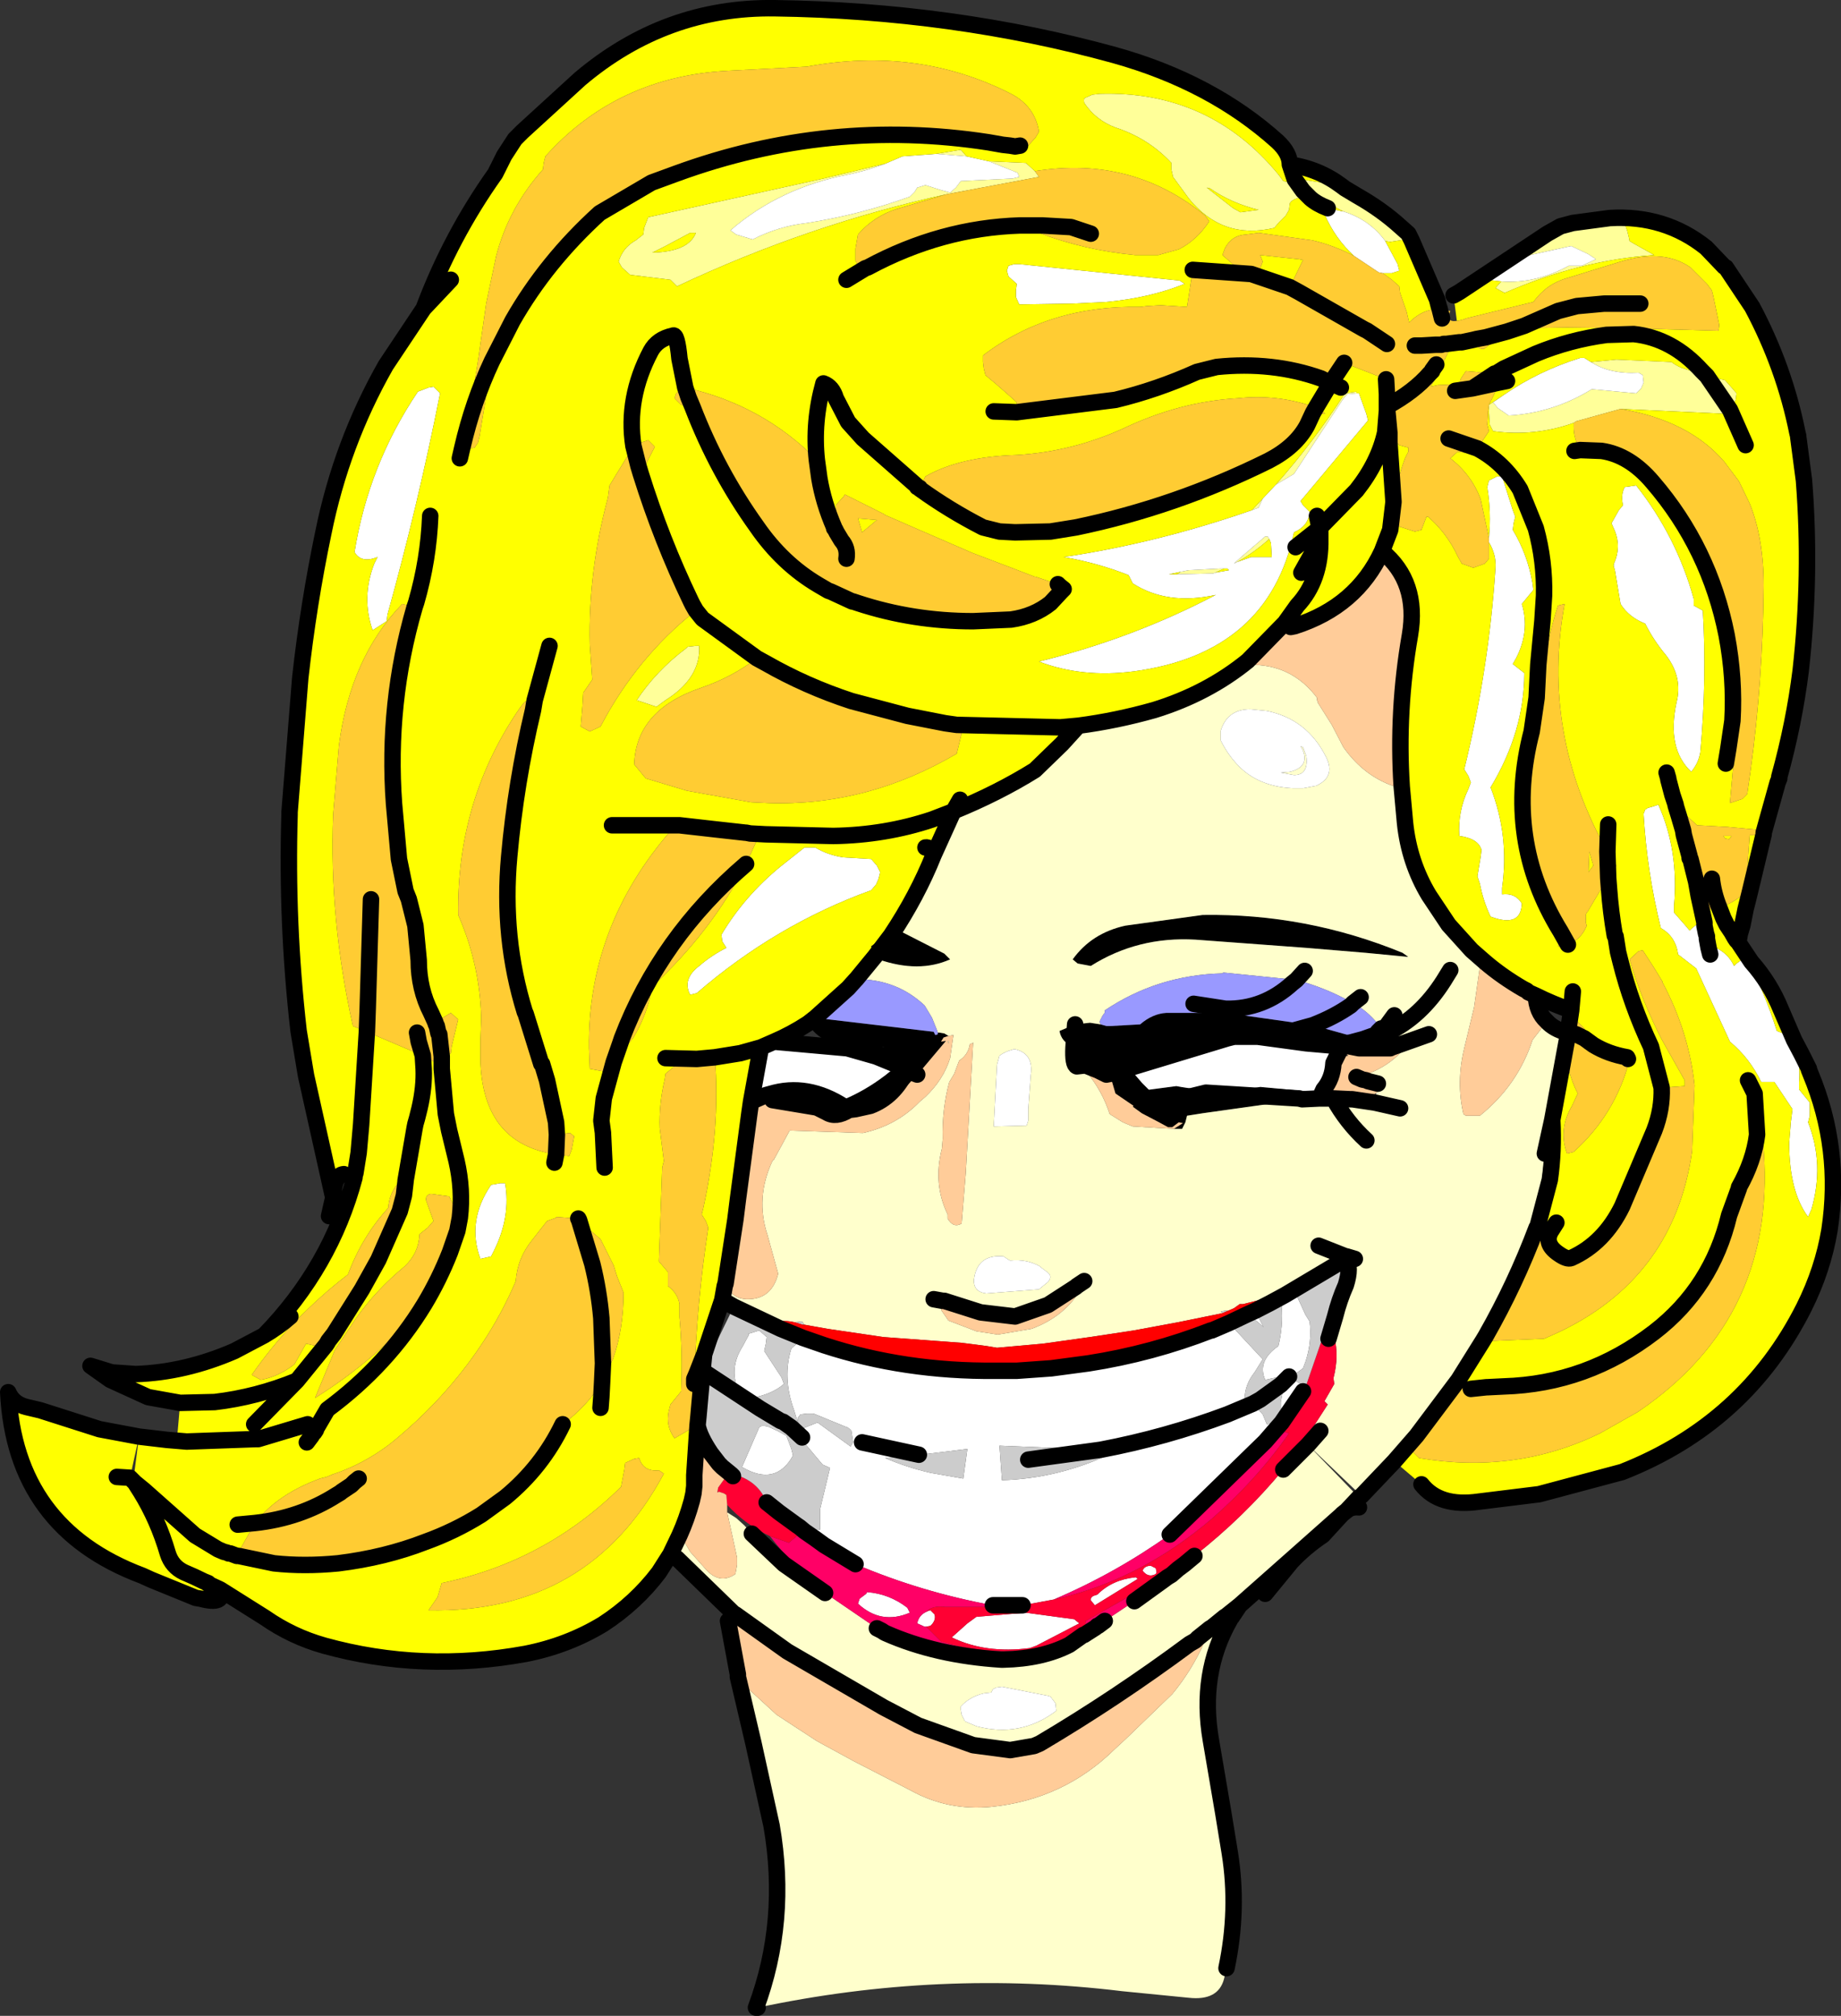 <?xml version="1.0" encoding="UTF-8" standalone="no"?>
<svg xmlns:xlink="http://www.w3.org/1999/xlink" height="122.5px" width="111.9px" xmlns="http://www.w3.org/2000/svg">
  <rect width="100%" height="100%" fill="#333333" stroke="none"/>
  <g transform="matrix(1.0, 0.0, 0.0, 1.0, 60.9, 72.8)">
    <path d="M-6.75 -15.95 L-6.35 -16.05 -6.05 -16.15 -3.5 -14.85 -3.15 -14.5 Q-5.05 -13.65 -7.5 -14.5 L-7.7 -14.7 -7.85 -14.95 -7.95 -15.3 -7.4 -15.7 -6.75 -15.95 -7.7 -14.7 -6.75 -15.95 M-3.9 -10.05 L-3.8 -10.05 -3.5 -10.0 -3.25 -9.85 -3.55 -9.75 -3.7 -9.5 -3.4 -9.55 -5.0 -7.65 -5.15 -7.5 -5.8 -7.75 -5.6 -8.3 -5.9 -8.4 -5.6 -8.3 -5.8 -7.75 -5.15 -7.5 -6.7 -5.8 -8.0 -5.6 -8.35 -5.6 -9.7 -5.95 Q-8.35 -6.5 -7.1 -7.45 L-6.35 -8.05 -5.8 -7.75 Q-6.55 -6.15 -8.0 -5.6 -6.55 -6.15 -5.8 -7.75 L-6.35 -8.05 -5.95 -8.35 -5.9 -8.4 -5.9 -8.45 Q-6.6 -8.9 -7.25 -9.2 -10.75 -8.8 -11.8 -10.6 L-11.95 -10.8 -11.75 -10.95 -11.35 -10.95 -4.15 -10.1 -4.05 -9.9 -3.9 -9.95 -3.9 -10.0 -3.9 -10.05 M11.75 -15.7 Q8.25 -15.9 5.4 -14.1 L4.6 -14.25 4.3 -14.5 Q5.45 -16.1 7.5 -16.55 L12.2 -17.2 Q18.5 -17.3 24.35 -14.9 L24.7 -14.65 22.1 -14.9 18.5 -15.2 11.75 -15.7 M6.0 -10.55 L6.35 -10.45 6.6 -10.45 8.4 -10.55 Q9.15 -11.2 10.0 -11.25 L13.6 -11.25 18.9 -10.5 17.45 -10.1 14.1 -9.8 11.75 -9.9 11.0 -9.75 11.75 -9.9 14.1 -9.8 17.45 -10.1 18.9 -10.5 21.95 -9.65 22.1 -9.6 22.15 -9.6 22.25 -9.35 21.9 -9.4 21.45 -9.45 21.25 -9.45 21.2 -9.45 21.95 -9.65 21.2 -9.45 19.9 -9.6 15.55 -9.8 14.1 -9.8 11.65 -9.75 11.0 -9.75 10.8 -9.75 10.75 -9.7 10.7 -9.7 6.6 -8.75 6.4 -8.6 5.65 -8.5 6.1 -8.65 6.6 -8.75 6.1 -8.65 5.65 -8.5 6.4 -8.6 6.6 -8.75 10.7 -9.7 10.75 -9.7 10.7 -9.6 10.7 -9.35 10.7 -9.05 9.65 -8.75 Q8.75 -8.2 7.55 -7.95 L7.6 -7.85 7.2 -7.75 6.6 -7.55 7.2 -7.75 7.6 -7.85 8.7 -6.55 10.6 -6.8 Q13.25 -6.3 15.7 -6.75 L18.95 -6.45 19.25 -6.2 18.25 -6.0 18.05 -6.05 12.4 -6.4 9.35 -5.65 8.85 -5.95 8.45 -6.35 8.15 -6.65 7.2 -7.75 8.15 -6.65 8.45 -6.35 8.85 -5.95 9.35 -5.65 12.4 -6.4 18.05 -6.05 18.25 -6.0 12.2 -5.15 11.25 -5.0 11.15 -4.6 10.95 -4.2 10.45 -4.2 11.0 -4.55 10.75 -4.6 10.35 -4.3 10.1 -4.3 9.55 -4.6 8.5 -5.15 7.95 -5.55 8.0 -5.6 6.9 -6.35 6.65 -7.2 6.6 -7.55 6.9 -7.85 5.85 -7.75 5.45 -7.75 5.35 -7.85 5.2 -7.8 5.15 -7.75 5.1 -7.75 4.85 -7.75 4.55 -8.0 5.2 -8.65 5.4 -8.8 5.25 -8.8 5.2 -8.85 5.25 -8.9 5.45 -10.0 5.25 -8.9 5.2 -8.85 4.5 -9.05 4.35 -9.15 Q3.6 -9.5 3.5 -10.15 L4.45 -10.55 5.35 -10.65 6.0 -10.55 M5.25 -8.9 L5.25 -8.8 5.25 -8.9 M4.55 -8.0 L5.0 -8.05 5.1 -8.05 5.85 -7.75 5.1 -8.05 5.0 -8.05 4.55 -8.0 M5.65 -8.5 L5.15 -8.25 5.0 -8.05 5.15 -8.25 5.0 -8.05 5.15 -8.25 5.2 -8.65 5.15 -8.25 5.65 -8.5 M17.45 -10.1 L19.9 -9.6 17.45 -10.1 M10.6 -5.35 L10.25 -5.4 9.5 -5.55 9.35 -5.65 9.5 -5.55 10.25 -5.4 10.6 -5.35 M4.45 -10.55 L4.35 -9.15 4.45 -10.55 M22.1 -9.6 L21.95 -9.55 21.25 -9.45 21.95 -9.55 22.1 -9.6 M21.95 -9.55 L21.65 -9.5 21.45 -9.45 21.65 -9.5 21.95 -9.55 M-11.8 -10.6 L-11.35 -10.95 -11.8 -10.6 M-5.6 -8.3 L-5.95 -8.35 -5.6 -8.3" fill="#000000" fill-rule="evenodd" stroke="none"/>
    <path d="M35.8 -50.8 L37.35 -50.95 40.7 -50.8 Q40.95 -50.6 41.3 -50.45 L42.85 -49.95 43.95 -49.7 44.35 -49.25 44.65 -48.9 44.6 -48.5 44.35 -48.05 44.25 -47.9 44.1 -47.65 37.6 -47.95 34.9 -47.2 34.75 -47.1 Q32.35 -46.25 29.85 -46.6 L29.65 -47.0 29.6 -47.8 29.6 -48.15 29.6 -48.2 30.5 -48.8 29.85 -48.35 30.15 -48.0 30.8 -47.55 Q33.5 -47.7 35.85 -49.15 L38.55 -48.9 38.85 -49.2 39.0 -49.55 38.95 -50.0 38.7 -50.15 Q36.95 -50.05 35.8 -50.8 M18.75 -60.75 Q17.8 -60.9 17.5 -60.45 L17.45 -60.05 17.25 -59.7 16.85 -59.3 16.55 -58.95 Q13.4 -58.2 11.35 -60.75 L10.4 -62.05 10.3 -62.5 10.3 -62.9 Q8.9 -64.4 6.9 -65.05 5.7 -65.5 5.0 -66.55 4.95 -66.8 5.05 -66.85 L5.5 -67.05 5.95 -67.1 Q12.6 -67.3 16.8 -62.2 L17.1 -61.8 17.3 -61.75 17.8 -61.9 17.9 -61.95 20.05 -61.6 20.85 -61.35 Q22.55 -60.7 23.9 -59.4 L24.25 -59.0 Q23.1 -60.05 21.6 -60.9 L20.85 -61.35 21.6 -60.9 Q23.1 -60.05 24.25 -59.0 L24.55 -58.25 23.6 -58.1 23.3 -58.15 Q22.35 -59.45 20.75 -59.95 L19.65 -60.55 18.75 -60.75 18.3 -61.2 17.8 -61.9 18.3 -61.2 18.75 -60.75 M34.7 -59.25 L35.3 -59.6 35.7 -59.75 36.95 -59.55 37.15 -59.5 Q37.5 -59.45 37.85 -59.2 L38.0 -58.8 38.1 -58.4 38.15 -58.15 38.4 -58.0 39.65 -57.3 Q35.15 -57.0 30.55 -55.0 L30.0 -55.3 30.35 -55.7 Q32.45 -55.55 34.45 -56.65 L35.25 -56.65 36.1 -57.05 35.65 -57.35 34.6 -57.85 32.1 -57.3 34.7 -59.25 36.95 -59.55 34.7 -59.25 M-7.1 -62.85 Q-8.15 -62.45 -9.3 -62.2 -13.5 -61.4 -16.5 -58.8 L-16.15 -58.55 -15.15 -58.25 Q-13.6 -59.05 -11.85 -59.25 -8.65 -59.75 -5.6 -60.85 L-5.3 -61.15 -5.15 -61.4 -4.65 -61.55 -3.7 -61.25 -3.15 -61.1 -2.8 -61.4 -2.5 -61.8 0.65 -61.95 1.05 -62.05 0.95 -62.3 -0.8 -63.0 1.45 -62.9 1.95 -62.45 2.0 -62.4 2.25 -62.05 -3.35 -61.0 Q-11.8 -59.15 -19.75 -55.4 L-20.15 -55.8 -22.6 -56.1 -23.1 -56.55 -23.3 -56.9 Q-23.05 -57.75 -22.25 -58.2 L-21.8 -58.55 -21.75 -58.95 -21.5 -59.6 -10.85 -61.95 -7.1 -62.85 M-2.15 -63.3 L-4.0 -63.45 -2.5 -63.7 -2.15 -63.3 M14.5 -59.9 L15.6 -60.05 Q13.95 -60.45 12.65 -61.35 L12.45 -61.4 14.05 -60.15 14.5 -59.9 M21.55 -48.9 L21.0 -48.85 20.9 -48.75 20.7 -48.5 17.75 -44.0 16.65 -43.35 Q18.95 -45.95 20.85 -48.9 L21.55 -49.0 21.55 -48.9 M15.85 -42.5 L15.6 -41.95 15.2 -41.8 15.85 -42.5 M10.85 -38.05 L11.35 -38.15 13.25 -38.25 13.5 -38.25 12.85 -37.95 10.65 -37.9 10.85 -38.05 M14.3 -38.65 L14.1 -38.55 14.6 -39.0 16.0 -40.2 16.15 -40.2 16.25 -40.05 Q15.3 -39.2 14.3 -38.65 M42.85 -49.95 L44.25 -47.9 42.85 -49.95 M-21.25 -57.45 Q-19.05 -57.5 -18.6 -58.65 L-18.95 -58.65 -20.45 -57.85 -21.25 -57.45 M-19.1 -33.5 L-18.65 -33.55 -18.4 -33.55 Q-18.3 -31.6 -20.45 -30.25 L-21.0 -29.85 -22.2 -30.25 Q-21.0 -32.05 -19.2 -33.4 L-19.1 -33.5" fill="#ffff99" fill-rule="evenodd" stroke="none"/>
    <path d="M23.85 16.0 L21.85 18.1 18.6 15.0 18.35 14.8 19.8 12.55 19.6 12.35 20.2 11.3 20.15 10.95 Q20.5 9.6 20.2 8.45 L19.95 8.5 19.85 8.55 20.25 7.2 Q20.5 6.2 20.9 5.3 21.25 4.2 20.9 3.7 L17.2 5.9 Q16.3 6.4 15.4 6.85 L14.85 7.1 14.35 6.95 14.4 6.9 Q15.45 6.8 15.85 6.15 L14.65 6.45 14.45 6.45 14.1 6.7 13.75 6.85 13.55 6.85 13.3 6.9 13.4 7.0 10.7 7.55 8.0 8.05 5.35 8.45 2.5 8.85 -0.3 9.1 -0.9 9.0 -1.65 8.9 -2.45 8.8 -7.2 8.45 -10.6 7.95 -12.0 7.7 -12.15 7.5 -12.6 7.55 Q-13.25 7.4 -13.8 7.55 L-13.2 7.8 -13.45 7.95 -16.3 6.6 -17.0 6.2 -16.85 5.35 -16.8 5.2 -16.7 5.2 -16.7 5.3 -16.7 5.4 Q-16.35 6.1 -15.55 6.15 -14.0 6.2 -13.6 4.6 L-14.25 2.25 Q-15.0 0.0 -13.95 -2.25 L-13.85 -2.35 -12.9 -4.1 -8.45 -3.95 Q-6.4 -4.4 -5.0 -5.85 L-4.65 -6.15 Q-3.55 -7.2 -3.15 -8.5 L-2.95 -9.9 -3.25 -9.85 -3.5 -10.0 -3.8 -10.05 -3.9 -10.05 -3.95 -10.2 -4.25 -10.95 -4.55 -11.45 -4.7 -11.7 Q-6.4 -13.3 -8.85 -13.3 L-7.7 -14.7 -7.5 -14.5 Q-5.05 -13.65 -3.15 -14.5 L-3.5 -14.85 -6.05 -16.15 -6.35 -16.05 -6.75 -15.95 Q-5.15 -18.35 -4.15 -20.85 L-2.95 -23.5 Q-0.25 -24.6 2.0 -26.0 L3.65 -27.6 4.65 -28.7 Q6.95 -29.0 9.25 -29.65 12.5 -30.65 14.95 -32.65 L15.05 -32.45 15.05 -32.4 Q17.6 -32.45 19.15 -30.4 L19.15 -30.25 19.2 -30.15 19.2 -30.1 20.05 -28.75 20.75 -27.4 Q22.05 -25.55 24.05 -24.95 L24.3 -25.0 24.5 -22.8 Q24.75 -20.4 25.95 -18.4 L27.15 -16.6 28.55 -15.05 29.35 -14.35 29.15 -14.1 29.15 -14.05 29.05 -14.05 28.7 -11.6 28.1 -9.1 Q27.6 -7.05 28.05 -5.1 L28.2 -5.0 29.05 -5.0 Q31.35 -6.85 32.25 -9.6 L33.1 -10.7 33.1 -10.75 Q33.55 -10.25 34.35 -10.05 L34.35 -10.0 34.35 -9.65 33.45 -4.75 33.0 -2.7 32.5 1.8 Q31.2 5.25 29.4 8.4 L28.9 8.45 29.25 8.65 27.75 11.05 25.2 14.45 23.85 16.0 M21.7 18.2 L20.95 19.0 20.7 19.2 20.65 19.25 20.6 19.3 17.5 22.05 14.45 24.75 13.7 25.35 13.65 25.4 13.55 25.45 12.75 26.1 12.65 26.15 11.9 26.75 12.65 26.15 12.75 26.1 13.55 25.45 13.65 25.4 13.7 25.35 13.95 25.5 13.9 25.55 13.85 25.65 Q12.0 28.9 12.7 32.95 L13.45 37.35 13.85 39.8 Q14.4 43.25 13.65 46.8 L13.5 47.45 Q13.15 48.8 11.35 48.6 L7.3 48.2 Q-3.8 46.85 -14.85 49.2 L-14.95 49.2 Q-13.0 43.95 -14.0 38.15 L-15.1 33.15 -16.05 29.1 -15.55 29.7 -13.7 31.4 -11.25 33.0 -9.05 34.2 -5.55 36.0 Q-3.3 37.25 -0.65 37.0 3.75 36.55 6.85 33.5 L7.5 32.9 10.35 30.15 Q11.55 28.7 12.3 27.0 L12.2 26.9 11.9 26.75 11.8 26.85 11.75 26.85 11.75 26.9 11.4 27.1 11.75 26.9 11.6 27.35 11.4 27.1 Q6.95 30.4 2.3 33.15 L1.95 33.3 0.5 33.55 -1.75 33.25 -5.1 32.05 -7.2 30.95 -13.05 27.55 -16.2 25.3 -16.25 25.3 -16.3 25.25 -19.75 21.9 -20.15 21.65 -19.6 20.5 -19.5 20.55 -18.95 21.5 -18.1 22.45 Q-17.2 23.55 -16.2 22.85 L-16.1 22.3 -16.1 21.85 -16.7 19.1 -16.15 19.45 -15.65 19.9 -15.2 20.4 -13.25 22.25 -10.75 24.0 -7.6 26.15 -7.3 26.3 -7.15 26.4 -7.05 26.45 Q-3.5 28.25 -0.05 28.05 L0.05 28.05 0.1 28.05 0.05 28.05 -0.05 28.05 0.05 28.05 0.1 28.05 Q1.7 28.55 3.6 27.75 L3.85 27.45 4.1 27.15 4.95 26.55 4.1 27.15 4.4 26.9 4.95 26.55 5.0 26.55 5.15 26.45 5.7 26.1 5.85 26.0 6.25 25.7 8.05 24.5 9.85 23.2 10.05 23.05 10.3 22.9 10.7 22.55 11.1 22.25 11.7 21.75 Q14.7 19.4 17.1 16.5 L18.6 15.0 19.35 14.15 18.6 15.0 21.7 18.2 M16.95 -25.85 L17.5 -25.9 Q18.75 -26.2 18.25 -27.3 L18.15 -27.45 18.3 -27.4 18.5 -26.85 Q18.65 -25.7 17.75 -25.7 L16.95 -25.85 M15.1 -29.7 Q13.7 -29.7 13.3 -28.4 L13.3 -27.8 Q13.7 -27.0 14.25 -26.4 15.5 -25.0 17.7 -24.9 L18.3 -24.9 19.1 -25.05 Q20.3 -25.6 19.7 -26.8 18.55 -29.1 16.1 -29.6 L15.1 -29.7 M11.75 -15.7 L18.5 -15.2 22.1 -14.9 24.7 -14.65 24.35 -14.9 Q18.5 -17.3 12.2 -17.2 L7.5 -16.55 Q5.45 -16.1 4.3 -14.5 L4.6 -14.25 5.4 -14.1 Q8.25 -15.9 11.75 -15.7 M18.4 -13.8 L17.9 -13.25 18.4 -13.8 M17.9 -13.25 L13.45 -13.7 13.4 -13.65 Q9.45 -13.55 6.25 -11.4 L6.25 -11.25 6.2 -11.2 6.1 -11.05 6.05 -10.95 5.95 -10.75 5.95 -10.65 6.0 -10.6 6.0 -10.55 5.35 -10.65 4.45 -10.55 3.5 -10.15 Q3.6 -9.5 4.35 -9.15 4.3 -8.1 4.55 -8.0 L4.85 -7.75 5.1 -7.75 5.15 -7.65 Q6.1 -6.5 6.55 -5.1 L7.35 -4.6 7.95 -4.35 10.45 -4.2 10.95 -4.2 11.15 -4.6 11.25 -5.0 12.2 -5.15 18.25 -6.0 19.3 -6.05 20.15 -6.05 21.2 -6.0 21.3 -6.0 22.65 -5.8 22.75 -6.4 22.9 -6.5 22.95 -6.6 22.8 -6.7 22.85 -6.95 22.25 -7.1 22.25 -7.15 22.15 -7.15 21.9 -7.2 22.25 -7.55 Q23.45 -8.0 24.3 -8.9 L24.15 -8.95 23.5 -8.9 22.9 -8.8 22.9 -8.85 22.85 -8.95 22.5 -9.0 21.85 -9.0 21.85 -9.1 21.9 -9.4 22.25 -9.35 22.15 -9.6 22.1 -9.6 23.0 -9.9 22.1 -9.6 22.8 -9.95 22.9 -10.05 22.95 -10.0 23.0 -9.9 23.05 -9.75 23.1 -9.65 23.1 -9.6 23.1 -9.5 23.25 -9.4 23.35 -9.45 23.45 -9.5 23.45 -9.55 23.35 -9.85 23.25 -10.0 23.3 -10.0 23.45 -10.05 Q25.45 -11.0 26.85 -13.2 L27.25 -13.85 26.85 -13.2 Q25.45 -11.0 23.45 -10.05 L23.3 -10.0 23.25 -10.0 23.1 -10.15 23.3 -10.35 23.05 -10.3 Q22.4 -11.25 21.35 -11.85 L21.25 -11.9 Q19.6 -12.8 17.9 -13.25 M21.8 -12.2 L21.35 -11.85 21.8 -12.2 M0.75 -9.05 L0.6 -9.0 Q0.2 -8.9 -0.15 -8.65 L-0.3 -8.1 -0.5 -4.35 1.5 -4.4 1.6 -4.7 1.6 -5.4 1.75 -7.45 Q1.95 -8.8 0.75 -9.05 M25.95 -9.95 L23.7 -9.15 23.65 -9.15 23.6 -9.1 23.35 -9.1 21.85 -9.1 23.35 -9.1 23.6 -9.1 23.65 -9.15 23.7 -9.15 25.95 -9.95 M23.85 -11.1 L23.3 -10.35 23.85 -11.1 M24.2 -5.45 L22.65 -5.8 24.2 -5.45 M22.15 -3.5 Q20.95 -4.6 20.15 -6.05 20.95 -4.6 22.15 -3.5 M21.45 3.7 L20.95 3.55 20.9 3.55 19.25 2.9 20.9 3.55 20.95 3.55 21.45 3.7 M13.7 7.45 L13.8 7.6 12.75 8.05 12.7 8.05 12.6 7.65 13.7 7.45 M2.35 4.2 L2.3 4.15 Q1.5 3.7 0.5 3.8 L0.4 3.75 0.1 3.55 Q-1.5 3.4 -1.7 4.95 -1.75 5.7 -0.95 5.8 L2.25 5.55 2.8 5.1 Q3.1 4.75 2.75 4.5 L2.35 4.2 M4.55 5.35 L4.5 5.4 2.8 6.5 0.8 7.2 -1.3 6.95 -3.5 6.25 -3.45 6.4 -3.6 6.5 -3.6 6.6 -3.7 6.8 -3.25 7.45 -1.55 8.1 -0.25 8.3 1.8 7.95 Q3.85 7.2 4.85 5.45 L4.7 5.35 4.55 5.35 5.0 5.05 4.55 5.35 M-4.15 6.15 L-3.6 6.25 -3.5 6.25 -3.6 6.25 -4.15 6.15 M2.95 30.3 L2.8 30.25 0.0 29.7 -0.35 29.75 -0.55 29.85 -0.6 29.95 -0.65 30.05 -1.1 30.1 Q-1.95 30.3 -2.5 30.9 L-2.5 31.1 -2.45 31.4 -2.25 31.8 -1.55 32.1 Q1.1 32.8 3.25 31.2 L3.3 31.15 3.25 30.7 2.95 30.3 M-3.25 -9.4 L-3.3 -9.55 -3.2 -9.5 -3.25 -9.4 M-1.75 -9.45 L-1.8 -9.4 -1.95 -9.35 Q-2.05 -8.7 -2.6 -8.35 L-2.9 -7.55 -3.2 -7.05 Q-3.65 -5.4 -3.6 -3.6 L-3.65 -3.0 Q-4.2 -0.85 -3.3 1.0 L-3.3 1.15 -3.3 1.25 Q-2.95 1.85 -2.45 1.55 L-2.2 -1.5 -1.75 -9.45" fill="#ffffcc" fill-rule="evenodd" stroke="none"/>
    <path d="M30.5 -48.8 Q32.6 -50.25 35.15 -51.05 L35.4 -51.05 35.8 -50.8 Q36.95 -50.05 38.7 -50.15 L38.95 -50.0 39.0 -49.55 38.85 -49.2 38.55 -48.9 35.85 -49.15 Q33.5 -47.7 30.8 -47.55 L30.15 -48.0 29.85 -48.35 30.5 -48.8 M30.35 -55.7 L29.45 -55.8 Q30.55 -56.8 32.1 -57.3 L34.6 -57.85 35.65 -57.35 36.1 -57.05 35.25 -56.65 34.45 -56.65 Q32.45 -55.55 30.35 -55.7 M-0.8 -63.0 L0.95 -62.3 1.05 -62.05 0.65 -61.95 -2.5 -61.8 -2.8 -61.4 -3.15 -61.1 -3.7 -61.25 -4.65 -61.55 -5.15 -61.4 -5.3 -61.15 -5.6 -60.85 Q-8.65 -59.75 -11.85 -59.25 -13.6 -59.05 -15.15 -58.25 L-16.15 -58.55 -16.5 -58.8 Q-13.5 -61.4 -9.3 -62.2 -8.15 -62.45 -7.1 -62.85 L-6.05 -63.3 -4.0 -63.45 -2.15 -63.3 -0.8 -63.0 M0.75 -56.75 L1.05 -56.75 10.8 -55.75 11.1 -55.55 Q9.0 -54.7 6.35 -54.45 L4.3 -54.35 1.05 -54.3 0.85 -54.75 0.85 -55.15 0.9 -55.55 0.4 -56.0 0.3 -56.35 0.4 -56.65 0.75 -56.75 M21.4 -57.25 Q20.25 -58.3 19.6 -59.8 19.4 -60.15 19.8 -60.15 L20.75 -59.95 Q22.35 -59.45 23.3 -58.15 L24.05 -56.75 24.15 -56.35 23.7 -56.2 23.15 -56.2 22.9 -56.25 21.4 -57.25 M29.6 -40.1 Q29.75 -41.65 29.5 -43.2 L29.6 -43.6 30.1 -43.85 30.4 -43.85 31.05 -41.8 31.2 -41.4 31.1 -41.0 31.05 -40.6 Q31.95 -39.1 32.25 -37.35 L32.3 -36.95 31.6 -36.1 Q32.1 -34.45 31.25 -32.8 L31.05 -32.45 31.75 -31.9 Q31.75 -28.35 29.7 -24.95 30.85 -22.0 30.4 -18.85 L30.4 -18.45 Q31.2 -18.55 31.6 -17.9 31.55 -16.4 29.7 -17.1 29.25 -18.05 29.05 -19.1 L28.9 -19.55 29.1 -20.75 29.15 -21.15 Q28.95 -21.85 27.8 -22.0 27.7 -23.5 28.35 -24.85 L28.5 -25.25 28.35 -25.65 28.1 -26.05 Q29.6 -32.15 30.0 -38.3 30.05 -39.1 29.6 -39.85 L29.6 -39.9 29.6 -40.1 M37.85 -43.2 L38.55 -43.3 Q41.0 -40.2 42.05 -36.4 L42.05 -36.0 42.6 -35.7 Q42.85 -31.55 42.45 -27.1 42.35 -26.45 41.9 -25.9 40.4 -27.3 41.0 -30.1 41.4 -31.65 40.35 -33.0 39.6 -33.9 39.1 -34.9 38.1 -35.3 37.6 -36.1 L37.25 -38.2 Q37.15 -38.4 37.2 -38.55 37.65 -39.55 37.25 -40.55 L37.05 -41.0 37.5 -41.8 37.75 -42.1 Q37.6 -42.7 37.85 -43.2 M16.65 -43.35 L17.75 -44.0 20.7 -48.5 20.9 -48.75 21.0 -48.85 21.55 -48.9 21.7 -48.9 22.15 -47.65 22.25 -47.25 18.15 -42.35 18.3 -42.1 18.7 -41.7 Q18.65 -40.85 17.75 -40.45 16.2 -33.1 8.0 -32.0 4.85 -31.6 2.25 -32.6 7.95 -34.0 13.0 -36.65 10.05 -36.0 7.95 -37.35 L7.7 -37.85 Q5.8 -38.6 3.75 -38.95 9.45 -39.8 15.2 -41.8 L15.6 -41.95 15.85 -42.5 16.65 -43.35 M14.85 7.1 L15.4 6.85 15.95 7.95 15.9 7.85 Q15.4 7.35 14.85 7.1 M13.5 -38.25 L13.25 -38.25 11.35 -38.15 10.85 -38.05 10.15 -37.9 10.65 -37.9 12.85 -37.95 12.95 -38.0 13.8 -38.15 13.7 -38.25 13.5 -38.25 M16.25 -40.05 L16.15 -40.2 16.0 -40.2 14.6 -39.0 14.1 -38.55 14.3 -38.65 15.15 -38.95 16.4 -38.95 16.35 -39.8 16.25 -40.05 M15.1 -29.7 L16.1 -29.6 Q18.55 -29.1 19.7 -26.8 20.3 -25.6 19.1 -25.05 L18.3 -24.9 17.7 -24.9 Q15.5 -25.0 14.25 -26.4 13.7 -27.0 13.3 -27.8 L13.3 -28.4 Q13.7 -29.7 15.1 -29.7 M16.95 -25.85 L17.75 -25.7 Q18.65 -25.7 18.5 -26.85 L18.3 -27.4 18.15 -27.45 18.25 -27.3 Q18.75 -26.2 17.5 -25.9 L16.95 -25.85 M18.25 -6.0 L19.25 -6.2 18.95 -6.45 15.7 -6.75 Q13.25 -6.3 10.6 -6.8 L8.7 -6.55 7.6 -7.85 13.7 -9.7 14.1 -9.8 15.55 -9.8 18.5 -9.4 20.2 -9.25 20.7 -9.3 20.15 -8.2 Q20.1 -7.25 19.55 -6.6 L19.3 -6.05 18.25 -6.0 M0.75 -9.05 Q1.95 -8.8 1.75 -7.45 L1.6 -5.4 1.6 -4.7 1.5 -4.4 -0.5 -4.35 -0.3 -8.1 -0.15 -8.65 Q0.2 -8.9 0.6 -9.0 L0.75 -9.05 M42.7 -16.55 Q43.25 -16.0 43.4 -15.2 44.15 -14.85 44.5 -14.1 L44.65 -14.25 45.2 -14.65 Q46.35 -12.55 47.1 -10.15 L47.75 -9.9 Q48.6 -8.6 48.45 -7.05 L48.45 -6.6 49.1 -5.8 49.1 -5.0 49.0 -4.6 Q50.0 -2.05 49.2 0.7 L49.0 1.15 Q47.85 -0.4 47.85 -3.35 L47.95 -4.6 48.05 -5.4 46.95 -7.05 46.7 -7.05 46.15 -7.05 Q45.45 -8.5 44.25 -9.5 L42.2 -13.95 41.1 -14.8 Q40.95 -15.9 40.05 -16.4 39.2 -19.85 39.0 -23.35 L39.1 -23.6 39.25 -23.7 39.6 -23.8 39.9 -23.9 Q41.15 -21.1 40.85 -17.75 L40.85 -17.35 41.55 -16.55 41.8 -16.25 41.95 -16.4 42.45 -16.8 42.7 -16.55 42.8 -16.05 42.85 -15.9 42.85 -15.8 42.85 -15.75 42.95 -15.2 43.05 -14.8 42.95 -15.2 42.85 -15.75 42.85 -15.8 42.85 -15.9 42.8 -16.05 42.7 -16.55 M16.95 11.35 L16.85 11.15 16.7 10.9 16.0 11.05 Q15.5 9.9 16.8 9.0 17.1 7.8 17.0 6.55 L17.1 6.15 17.6 5.9 17.9 5.9 18.45 7.1 18.7 7.5 Q18.85 8.75 18.45 9.95 L18.3 10.35 17.75 10.75 17.45 10.8 17.45 10.85 18.45 11.5 18.3 11.75 17.0 13.65 16.65 14.05 16.0 14.8 10.2 20.45 Q6.9 22.8 3.15 24.4 L1.25 24.75 -0.55 24.75 Q-4.9 23.95 -8.9 22.25 L-10.8 21.1 -11.35 20.7 -12.0 20.25 -11.05 20.15 -11.05 18.9 -10.45 16.4 -10.9 16.2 -11.95 14.95 -12.15 14.55 -12.8 13.95 -12.4 13.65 -12.65 12.85 Q-13.35 10.9 -12.8 9.15 L-12.25 8.65 -12.1 8.5 -10.8 8.95 Q-5.9 10.55 -0.4 10.5 L0.9 10.5 3.0 10.35 5.25 10.05 Q9.1 9.45 12.7 8.05 L12.75 8.05 13.8 7.6 15.85 9.8 15.35 10.6 Q14.75 11.35 14.75 12.25 L15.25 12.5 15.35 12.6 15.85 13.15 16.1 13.75 16.35 13.7 16.7 13.5 16.95 13.2 16.95 12.4 17.1 11.6 16.95 11.35 17.45 10.85 16.95 11.35 M6.0 15.3 Q9.95 14.55 13.7 13.15 L15.25 12.5 13.7 13.15 Q9.95 14.55 6.0 15.3 L-0.15 15.05 0.0 17.15 Q3.4 17.05 6.6 15.55 L6.3 15.3 6.0 15.3 M2.35 4.2 L2.75 4.5 Q3.1 4.75 2.8 5.1 L2.25 5.55 -0.95 5.8 Q-1.75 5.7 -1.7 4.95 -1.5 3.4 0.1 3.55 L0.4 3.75 0.5 3.8 Q1.5 3.7 2.3 4.15 L2.35 4.2 M5.4 24.35 Q5.45 24.2 5.65 24.15 L5.8 24.1 Q6.7 23.2 8.1 23.05 L8.15 23.05 8.25 23.15 5.65 24.75 5.4 24.45 5.4 24.35 M9.35 22.85 Q8.9 23.1 8.55 22.65 8.65 22.35 9.05 22.35 L9.25 22.45 9.35 22.5 9.4 22.75 9.35 22.85 M4.7 25.85 L2.1 27.2 1.7 27.35 Q-1.0 27.7 -3.05 26.7 L-2.1 25.85 -1.55 25.45 1.45 25.2 4.4 25.6 4.7 25.85 M-4.6 26.05 L-4.7 26.05 -5.15 25.85 Q-5.05 25.35 -4.6 25.15 L-4.5 25.1 -4.35 25.05 -4.25 25.15 -4.1 25.3 Q-4.0 25.6 -4.25 25.9 L-4.35 26.0 -4.6 26.05 M2.95 30.3 L3.25 30.7 3.3 31.15 3.25 31.2 Q1.1 32.8 -1.55 32.1 L-2.25 31.8 -2.45 31.4 -2.5 31.1 -2.5 30.9 Q-1.95 30.3 -1.1 30.1 L-0.65 30.05 -0.6 29.95 -0.55 29.85 -0.35 29.75 0.0 29.7 2.8 30.25 2.95 30.3 M-34.55 -49.3 L-34.15 -48.9 Q-35.5 -42.1 -37.35 -35.45 L-37.4 -35.05 -38.25 -34.5 Q-38.95 -36.5 -38.15 -38.55 L-37.95 -38.95 Q-38.95 -38.55 -39.35 -39.25 -38.5 -44.55 -35.5 -49.0 L-34.85 -49.25 -34.55 -49.3 M-30.5 -0.9 L-30.2 -0.9 Q-29.85 1.1 -30.85 3.15 L-31.05 3.55 -31.7 3.7 Q-32.55 1.4 -31.05 -0.8 L-30.5 -0.9 M-7.95 -20.6 L-7.6 -20.2 -7.4 -19.8 -7.5 -19.4 -7.65 -19.05 -7.95 -18.7 Q-13.75 -16.6 -18.55 -12.45 L-18.95 -12.35 Q-19.45 -13.3 -18.4 -14.1 -17.65 -14.75 -16.75 -15.2 L-17.0 -15.6 -17.05 -16.0 Q-15.65 -18.35 -13.45 -20.15 L-12.0 -21.3 -11.6 -21.3 -11.35 -21.3 Q-10.6 -20.85 -9.65 -20.7 L-7.95 -20.6 M-15.25 -5.85 L-14.65 -9.15 -13.85 -9.5 -9.4 -9.1 -7.65 -8.6 -6.55 -8.15 -6.35 -8.05 -7.1 -7.45 Q-8.35 -6.5 -9.7 -5.95 L-8.35 -5.6 -8.0 -5.6 -8.9 -5.4 -9.3 -5.35 Q-11.55 -6.95 -13.8 -6.4 L-14.35 -6.25 -15.25 -5.85 M-15.4 8.25 L-14.75 8.05 -14.3 8.45 -14.35 8.85 -14.45 9.3 -13.4 10.9 -13.25 11.3 Q-14.0 11.95 -15.25 12.15 L-15.95 11.85 Q-16.65 10.4 -15.75 9.0 L-15.4 8.35 -15.4 8.25 M-11.2 13.65 L-9.2 15.1 -9.05 14.85 -9.05 14.8 -9.15 14.15 Q-9.3 13.95 -9.5 13.9 L-11.45 13.1 -11.85 13.1 -12.25 13.15 -12.4 13.35 -12.4 13.6 -12.35 13.7 -12.15 14.0 -12.1 14.0 -11.35 13.7 -11.2 13.65 M-13.65 14.15 L-13.1 14.45 -12.8 15.25 -12.7 15.65 Q-13.75 17.55 -15.8 16.35 L-14.8 14.05 Q-14.75 13.75 -14.2 13.9 L-13.65 14.15 M-5.05 15.6 L-7.1 15.8 Q-5.85 16.35 -4.35 16.7 L-2.35 17.05 -2.1 15.25 -4.95 15.6 -5.05 15.6 -8.5 14.85 -5.05 15.6 M-8.65 24.35 L-8.25 24.05 -8.2 23.95 Q-6.85 24.05 -5.75 24.9 L-5.6 25.2 Q-7.35 25.95 -8.75 24.65 L-8.65 24.35" fill="#ffffff" fill-rule="evenodd" stroke="none"/>
    <path d="M3.15 24.4 Q6.9 22.8 10.2 20.45 13.9 17.75 16.95 14.15 L17.45 14.3 Q15.5 17.1 12.75 19.5 8.35 23.25 3.15 24.4 M10.4 22.7 L8.05 24.5 6.25 25.7 5.85 26.0 5.7 26.1 5.15 26.45 5.0 26.55 4.95 26.55 4.4 26.9 4.1 27.15 3.85 27.45 3.6 27.75 Q1.7 28.55 0.1 28.05 2.45 28.0 4.1 27.15 2.45 28.0 0.1 28.05 L0.05 28.05 -0.05 28.05 Q-3.5 28.25 -7.05 26.45 L-7.15 26.4 -7.3 26.3 -7.6 26.15 -10.75 24.0 Q-12.6 22.5 -14.1 20.55 L-12.95 20.95 -12.3 20.4 -12.25 20.25 -12.0 20.25 -11.35 20.7 -11.05 21.1 -10.65 21.5 -8.9 22.25 Q-4.9 23.95 -0.55 24.75 L-0.3 24.75 -0.3 24.8 0.25 24.85 -3.45 24.85 Q-4.25 24.75 -4.6 25.15 -5.05 25.35 -5.15 25.85 L-4.7 26.05 -4.6 26.05 -3.7 26.95 Q0.7 28.3 5.0 26.55 L5.05 26.15 5.1 25.7 10.4 22.7 M5.85 26.0 L5.8 26.0 5.7 26.1 5.8 26.0 5.85 26.0 M-7.05 26.45 Q-4.0 27.8 -0.05 28.05 -4.0 27.8 -7.05 26.45 M-8.65 24.35 L-8.75 24.65 Q-7.35 25.95 -5.6 25.2 L-5.75 24.9 Q-6.85 24.05 -8.2 23.95 L-8.25 24.05 -8.65 24.35" fill="#ff0066" fill-rule="evenodd" stroke="none"/>
    <path d="M19.85 8.55 L19.95 8.5 20.2 8.45 Q20.5 9.6 20.15 10.95 L20.2 11.3 19.6 12.35 19.8 12.55 18.35 14.8 17.1 16.5 Q14.7 19.4 11.7 21.75 L10.4 22.7 5.1 25.7 5.05 26.15 5.0 26.55 Q0.7 28.3 -3.7 26.95 L-4.6 26.05 -4.35 26.0 -4.25 25.9 Q-4.0 25.6 -4.1 25.3 L-4.25 25.15 -4.35 25.05 -4.5 25.1 -4.6 25.15 Q-4.25 24.75 -3.45 24.85 L0.25 24.85 1.25 24.75 3.15 24.4 Q8.35 23.25 12.75 19.5 15.5 17.1 17.45 14.3 L16.95 14.15 16.65 14.05 17.0 13.65 18.3 11.75 18.45 11.5 19.4 8.75 19.85 8.55 M5.4 24.35 L5.4 24.45 5.65 24.75 8.25 23.15 8.15 23.05 8.1 23.05 Q6.7 23.2 5.8 24.1 L5.65 24.15 Q5.45 24.2 5.4 24.35 M9.35 22.85 L9.4 22.75 9.35 22.5 9.25 22.45 9.05 22.35 Q8.65 22.35 8.55 22.65 8.9 23.1 9.35 22.85 M4.7 25.85 L4.4 25.6 1.45 25.2 -1.55 25.45 -2.1 25.85 -3.05 26.7 Q-1.0 27.7 1.7 27.35 L2.1 27.2 4.7 25.85 M-12.25 20.25 L-12.3 20.4 -12.95 20.95 -14.1 20.55 Q-15.6 19.85 -16.7 18.65 L-16.75 18.05 -16.9 17.95 -17.2 17.85 -17.3 17.9 -17.25 17.6 -16.75 16.9 -16.35 16.9 -15.95 16.9 Q-14.75 17.35 -14.3 18.5 L-14.2 18.95 -13.55 19.1 -12.45 19.9 -12.45 19.95 -12.4 20.3 -12.25 20.25" fill="#ff0033" fill-rule="evenodd" stroke="none"/>
    <path d="M-16.3 6.6 L-13.45 7.95 -13.2 7.8 -12.15 8.0 -11.95 8.05 -12.1 8.5 -13.45 7.95 -12.1 8.5 -12.25 8.65 -12.8 9.15 Q-13.35 10.9 -12.65 12.85 L-12.4 13.65 -12.8 13.95 -12.15 14.55 -11.95 14.95 -10.9 16.2 -10.45 16.4 -11.05 18.9 -11.05 20.15 -12.0 20.25 -12.25 20.25 -12.4 20.3 -12.45 19.95 -12.45 19.9 -12.3 20.0 -12.0 20.25 -12.3 20.0 -12.45 19.9 -13.55 19.1 -14.3 18.5 Q-14.75 17.35 -15.95 16.9 L-16.35 16.9 -16.45 16.8 -17.0 16.35 -17.2 16.15 -17.7 15.5 Q-18.4 14.45 -18.5 13.8 L-18.45 13.3 -18.2 10.5 -16.3 6.6 M-12.6 7.55 L-12.15 7.5 -12.0 7.7 -12.1 7.7 -12.6 7.55 M13.4 7.0 L13.3 6.9 13.55 6.85 13.75 6.85 13.4 7.0 M14.35 6.95 L14.85 7.1 13.8 7.6 14.85 7.1 Q15.4 7.35 15.9 7.85 L15.95 7.95 15.4 6.85 Q16.3 6.4 17.2 5.9 L20.9 3.7 Q21.25 4.2 20.9 5.3 20.5 6.2 20.25 7.2 L19.85 8.55 19.4 8.75 18.45 11.5 17.45 10.85 17.45 10.8 17.75 10.75 18.3 10.35 18.45 9.95 Q18.85 8.75 18.7 7.5 L18.45 7.1 17.9 5.9 17.6 5.9 17.1 6.15 17.0 6.55 Q17.1 7.8 16.8 9.0 15.5 9.9 16.0 11.05 L16.7 10.9 16.85 11.15 16.95 11.35 17.1 11.6 16.95 12.4 16.95 13.2 16.7 13.5 16.35 13.7 16.1 13.75 15.85 13.15 15.35 12.6 15.25 12.5 15.7 12.25 16.95 11.35 15.7 12.25 15.25 12.5 14.75 12.25 Q14.75 11.35 15.35 10.6 L15.85 9.8 13.8 7.6 13.7 7.45 14.35 6.95 M6.0 15.3 L6.3 15.3 6.6 15.55 Q3.4 17.05 0.0 17.15 L-0.15 15.05 6.0 15.3 1.6 15.9 6.0 15.3 M-15.4 8.25 L-15.4 8.35 -15.75 9.0 Q-16.65 10.4 -15.95 11.85 L-15.25 12.15 Q-14.0 11.95 -13.25 11.3 L-13.4 10.9 -14.45 9.3 -14.35 8.85 -14.3 8.45 -14.75 8.05 -15.4 8.25 M-11.2 13.65 L-11.35 13.7 -12.1 14.0 -12.15 14.0 -12.35 13.7 -12.4 13.6 -12.4 13.35 -12.25 13.15 -11.85 13.1 -11.45 13.1 -9.5 13.9 Q-9.3 13.95 -9.15 14.15 L-9.05 14.8 -9.05 14.85 -9.2 15.1 -11.2 13.65 M-12.8 13.95 L-13.3 13.6 -13.45 13.55 -14.7 12.8 -18.2 10.5 -14.7 12.8 -13.45 13.55 -13.3 13.6 -12.8 13.95 M-13.65 14.15 L-14.2 13.9 Q-14.75 13.75 -14.8 14.05 L-15.8 16.35 Q-13.75 17.55 -12.7 15.65 L-12.8 15.25 -13.1 14.45 -13.65 14.15 M-5.05 15.6 L-4.95 15.6 -2.1 15.25 -2.35 17.05 -4.35 16.7 Q-5.85 16.35 -7.1 15.8 L-5.05 15.6" fill="#cccccc" fill-rule="evenodd" stroke="none"/>
    <path d="M36.95 -59.55 Q40.3 -59.75 42.8 -57.75 L43.9 -56.6 44.0 -56.55 44.1 -56.4 45.6 -54.15 Q47.55 -50.5 48.35 -46.5 L48.4 -46.3 48.4 -46.25 48.75 -43.6 Q49.2 -37.85 48.55 -32.05 48.15 -28.85 47.25 -25.6 L47.25 -25.5 47.15 -25.25 46.3 -22.2 46.15 -22.35 45.7 -22.4 44.1 -22.55 42.25 -22.65 41.65 -23.2 41.15 -23.2 40.95 -23.85 40.95 -23.9 40.75 -24.5 40.5 -25.45 40.5 -25.5 40.4 -25.85 40.5 -25.5 40.5 -25.45 40.75 -24.5 40.95 -23.9 40.95 -23.85 41.15 -23.2 41.15 -22.9 Q41.9 -20.9 42.05 -18.7 L42.35 -18.35 42.4 -18.3 42.75 -17.5 43.6 -17.65 Q44.4 -17.9 45.05 -18.45 L45.25 -19.3 45.45 -22.05 45.7 -22.05 46.3 -22.1 45.45 -18.55 45.2 -17.55 45.0 -16.55 44.85 -16.05 44.8 -15.75 44.75 -15.65 44.75 -15.6 44.75 -15.55 45.55 -14.35 Q46.7 -13.05 47.35 -11.45 L48.15 -9.6 48.6 -8.75 49.05 -7.85 49.05 -7.8 49.15 -7.55 Q51.05 -3.0 50.3 1.95 49.9 4.35 48.75 6.65 45.2 13.7 37.7 16.65 L32.65 18.0 29.0 18.45 Q26.6 18.8 25.5 17.4 L23.85 16.0 25.2 14.45 25.5 14.7 24.95 15.4 25.35 15.8 Q31.2 16.8 36.35 14.3 L38.65 13.0 Q47.3 7.15 46.25 -3.5 L45.9 -3.85 45.85 -3.9 Q45.35 -3.35 45.1 -2.35 L44.8 -0.65 44.8 -0.6 44.2 1.05 Q43.15 5.45 39.65 8.15 35.55 11.3 30.5 11.45 L29.5 11.5 29.45 11.5 28.5 11.6 27.75 11.05 29.25 8.65 29.4 8.7 32.95 8.55 Q40.8 5.3 41.95 -2.85 L42.1 -6.85 Q41.75 -10.1 40.15 -13.1 L40.15 -13.15 39.6 -14.05 38.95 -15.05 38.7 -15.0 38.15 -14.5 Q38.9 -11.95 40.15 -9.55 L41.5 -7.15 41.5 -6.8 40.1 -6.7 39.45 -9.2 Q38.25 -11.75 37.6 -14.35 L37.45 -14.95 37.3 -15.9 37.25 -15.95 Q37.0 -17.4 36.9 -18.8 L36.85 -19.45 36.9 -18.8 Q37.0 -17.4 37.25 -15.95 L37.3 -15.9 37.45 -14.95 37.6 -14.35 Q38.25 -11.75 39.45 -9.2 L40.1 -6.7 Q40.15 -5.4 39.65 -4.1 L37.7 0.5 Q36.6 2.75 34.6 3.65 34.35 3.75 33.85 3.4 32.95 2.8 33.35 2.05 L32.55 1.8 32.55 1.75 33.3 -1.1 Q33.55 -2.85 33.45 -4.75 L34.35 -9.65 34.3 -9.2 Q34.3 -7.7 35.0 -6.35 L34.65 -5.6 Q33.8 -4.15 34.35 -2.7 L34.75 -2.8 Q37.3 -5.1 38.15 -8.4 L38.05 -8.45 38.0 -8.55 36.25 -9.5 35.95 -9.3 35.4 -9.7 35.95 -9.3 35.65 -9.1 35.4 -9.05 35.4 -9.5 35.4 -9.7 35.4 -10.3 35.0 -10.7 34.9 -10.55 34.4 -10.05 34.6 -11.4 Q33.45 -11.8 32.45 -12.3 L32.0 -12.5 31.9 -12.6 31.7 -12.7 Q30.4 -13.45 29.35 -14.35 L28.55 -15.05 27.15 -16.6 25.95 -18.4 Q24.75 -20.4 24.5 -22.8 L24.3 -25.0 Q24.0 -29.6 24.8 -34.2 25.35 -37.45 23.1 -39.3 L23.6 -40.6 23.8 -42.3 23.55 -45.95 23.55 -46.35 23.55 -45.95 23.8 -42.3 23.6 -40.6 23.1 -39.3 Q21.55 -35.95 17.8 -34.75 L17.55 -34.7 17.2 -34.95 17.95 -36.0 Q19.4 -37.55 19.35 -40.05 L19.35 -40.7 19.3 -40.7 21.55 -43.0 Q22.9 -44.7 23.3 -46.55 L23.3 -46.6 23.3 -46.55 Q22.9 -44.7 21.55 -43.0 L19.3 -40.7 19.35 -40.7 19.35 -40.05 Q19.4 -37.55 17.95 -36.0 L17.2 -34.95 14.95 -32.65 Q12.5 -30.65 9.25 -29.65 6.95 -29.0 4.65 -28.7 L3.65 -27.6 2.0 -26.0 Q-0.25 -24.6 -2.95 -23.5 L-4.15 -20.85 Q-5.15 -18.35 -6.75 -15.95 L-7.4 -15.7 -7.95 -15.3 -7.85 -14.95 -7.7 -14.7 -8.85 -13.3 -9.0 -13.3 -8.9 -13.25 -9.35 -12.75 -11.35 -10.95 -11.75 -10.95 -11.95 -10.8 -11.8 -10.6 Q-12.8 -9.95 -13.85 -9.5 L-14.65 -9.15 -15.25 -5.85 -15.35 -5.15 -16.05 0.1 -16.2 1.3 -16.8 5.2 -16.85 5.35 -17.0 6.2 -18.1 9.5 -18.2 10.5 -18.45 13.3 -18.5 13.8 -18.7 16.85 -18.7 17.5 -18.75 17.95 -18.85 18.4 Q-19.15 19.5 -19.6 20.5 L-20.15 21.65 -20.85 22.75 Q-22.25 24.6 -24.25 25.9 -26.4 27.2 -28.95 27.7 -35.25 28.85 -41.2 27.2 -43.15 26.65 -44.8 25.5 L-47.5 23.8 -47.6 23.75 -48.25 23.45 -48.25 23.4 -48.5 23.3 Q-49.1 23.0 -49.7 22.75 -50.45 22.4 -50.7 21.6 -51.3 19.55 -52.35 17.85 L-52.7 17.3 -52.15 17.75 -49.05 20.5 -47.65 21.35 -47.3 21.5 -47.1 21.55 -47.0 21.6 -46.9 21.6 -46.5 21.75 -46.4 21.75 -46.5 21.75 -46.9 21.6 -47.0 21.6 -47.1 21.55 -47.3 21.5 -47.65 21.35 -49.05 20.5 -52.15 17.75 -52.7 17.3 -52.35 17.85 Q-51.3 19.55 -50.7 21.6 -50.45 22.4 -49.7 22.75 -49.1 23.0 -48.5 23.3 L-48.25 23.4 -48.25 23.45 -47.6 23.75 -47.5 23.8 Q-47.2 24.75 -48.7 24.35 L-49.0 24.3 -51.7 23.2 -52.25 22.95 Q-60.0 20.05 -60.4 11.8 -60.1 12.5 -59.3 12.7 L-58.45 12.9 -54.85 14.05 -52.45 14.5 -50.75 14.7 -50.15 14.75 -49.95 12.45 -51.9 12.1 -54.2 11.05 -55.4 10.2 -54.1 10.6 -52.65 10.7 Q-49.65 10.6 -46.65 9.3 L-44.85 8.35 Q-40.8 4.2 -39.35 -1.25 L-39.35 -1.3 -39.35 -1.4 -40.0 -1.45 Q-40.6 -1.4 -40.65 -0.05 L-42.3 -7.45 -42.75 -10.15 Q-43.5 -16.7 -43.3 -23.3 L-43.3 -23.35 -43.3 -23.45 -42.65 -31.6 Q-42.15 -36.1 -41.25 -40.4 -40.15 -45.85 -37.45 -50.6 L-35.25 -53.9 -35.15 -54.05 Q-33.5 -58.45 -30.8 -62.25 L-30.25 -63.35 -29.6 -64.35 -29.2 -64.75 -29.15 -64.8 -25.65 -68.0 Q-20.45 -72.4 -13.8 -72.3 -2.95 -72.15 6.85 -69.45 12.75 -67.8 16.75 -64.2 17.5 -63.5 17.5 -62.8 L17.8 -61.9 17.5 -62.8 20.05 -61.6 17.9 -61.95 17.8 -61.9 17.3 -61.75 17.1 -61.8 16.8 -62.2 Q12.6 -67.3 5.95 -67.1 L5.5 -67.05 5.05 -66.85 Q4.95 -66.8 5.0 -66.55 5.7 -65.5 6.9 -65.05 8.9 -64.4 10.3 -62.9 L10.3 -62.5 10.4 -62.05 11.35 -60.75 Q13.4 -58.2 16.55 -58.95 L16.85 -59.3 17.25 -59.7 17.45 -60.05 17.5 -60.45 Q17.8 -60.9 18.75 -60.75 19.15 -60.4 19.8 -60.15 19.15 -60.4 18.75 -60.75 L19.65 -60.55 20.75 -59.95 19.8 -60.15 Q19.4 -60.15 19.6 -59.8 20.25 -58.3 21.4 -57.25 20.15 -57.9 18.85 -58.2 L15.6 -58.65 14.85 -58.55 Q13.95 -58.5 13.55 -57.7 L13.4 -57.3 14.15 -56.65 15.15 -56.25 15.7 -56.5 15.85 -56.9 15.7 -57.3 18.05 -57.05 18.3 -57.0 17.5 -55.35 15.15 -56.15 11.6 -56.4 11.25 -54.15 9.65 -54.25 8.8 -54.2 8.4 -54.15 Q2.85 -54.25 -1.15 -51.2 L-1.15 -50.8 -1.1 -50.4 -1.0 -50.0 -0.4 -49.5 0.4 -48.8 0.9 -48.35 0.9 -47.75 6.9 -48.5 Q9.4 -49.1 11.85 -50.2 L13.05 -50.5 Q16.45 -50.85 19.4 -49.8 L19.5 -49.75 19.6 -49.7 20.0 -49.55 20.8 -50.75 23.35 -49.75 23.4 -48.85 23.4 -48.1 22.9 -46.85 23.3 -46.6 23.55 -46.35 23.8 -46.1 24.15 -45.75 24.7 -45.6 24.7 -45.35 24.5 -44.95 Q23.8 -43.15 23.95 -41.3 23.9 -41.1 24.0 -40.85 L25.1 -40.5 25.5 -40.6 25.65 -41.0 25.8 -41.4 25.9 -41.4 Q27.05 -40.4 27.7 -39.0 L27.95 -38.55 28.65 -38.3 29.35 -38.55 29.6 -38.85 29.6 -39.85 Q30.05 -39.1 30.0 -38.3 29.6 -32.15 28.1 -26.05 L28.35 -25.65 28.5 -25.25 28.35 -24.85 Q27.7 -23.5 27.8 -22.0 28.95 -21.85 29.15 -21.15 L29.1 -20.75 28.9 -19.55 29.05 -19.1 Q29.25 -18.05 29.7 -17.1 31.55 -16.4 31.6 -17.9 31.2 -18.55 30.4 -18.45 L30.4 -18.85 Q30.85 -22.0 29.7 -24.95 31.75 -28.35 31.75 -31.9 L31.05 -32.45 31.25 -32.8 Q32.1 -34.45 31.6 -36.1 L32.3 -36.95 32.25 -37.35 Q31.95 -39.1 31.05 -40.6 L31.1 -41.0 31.2 -41.4 31.05 -41.8 30.4 -43.85 30.1 -43.85 29.6 -43.6 29.5 -43.2 Q29.75 -41.65 29.6 -40.1 L29.1 -42.45 Q28.55 -43.95 27.25 -44.95 L27.7 -45.35 28.1 -45.3 28.75 -45.35 28.9 -45.55 Q30.5 -44.7 31.5 -43.05 L32.45 -40.7 Q33.0 -38.7 32.95 -36.6 L32.85 -35.05 32.6 -32.4 32.85 -35.05 32.95 -36.6 Q33.0 -38.7 32.45 -40.7 L31.5 -43.05 Q30.5 -44.7 28.9 -45.55 L29.3 -46.15 29.6 -46.6 29.5 -47.0 29.55 -47.8 29.6 -48.15 29.6 -47.8 29.65 -47.0 29.85 -46.6 Q32.35 -46.25 34.75 -47.1 L34.75 -46.85 Q34.75 -46.15 35.15 -45.45 L35.3 -45.2 35.85 -44.95 36.4 -45.35 36.45 -45.4 Q38.15 -45.15 39.55 -43.5 43.0 -39.5 44.05 -34.2 44.55 -31.55 44.4 -29.0 L44.65 -29.0 44.45 -26.25 44.25 -24.0 45.0 -24.25 45.3 -24.55 45.5 -25.95 Q46.25 -31.45 46.3 -37.2 46.3 -40.1 45.45 -42.2 L44.8 -43.55 43.9 -44.75 Q41.75 -47.25 37.6 -47.95 L44.1 -47.65 44.25 -47.9 44.35 -48.05 44.6 -48.5 44.65 -48.9 44.35 -49.25 43.95 -49.7 42.85 -49.95 41.3 -50.45 Q40.95 -50.6 40.7 -50.8 L37.35 -50.95 35.8 -50.8 35.4 -51.05 35.15 -51.05 Q32.6 -50.25 30.5 -48.8 L29.6 -48.2 29.8 -48.6 30.2 -49.45 30.2 -49.55 30.25 -49.85 30.0 -50.05 29.95 -50.1 30.0 -50.1 30.1 -50.15 30.5 -50.4 32.45 -51.3 Q34.5 -52.15 36.75 -52.45 L38.4 -52.5 Q40.75 -52.25 42.55 -50.25 L42.85 -49.95 42.55 -50.25 Q40.75 -52.25 38.4 -52.5 L36.75 -52.45 Q34.5 -52.15 32.45 -51.3 L30.5 -50.4 30.1 -50.15 30.0 -50.1 29.95 -50.1 28.2 -50.25 27.9 -49.8 27.8 -49.45 26.5 -49.4 26.05 -49.3 26.3 -49.7 27.3 -51.75 27.4 -51.95 27.8 -52.0 27.9 -52.0 27.95 -52.0 28.65 -52.15 27.95 -52.0 27.9 -52.0 27.8 -52.0 27.75 -52.3 27.85 -52.3 28.1 -52.35 28.65 -52.4 28.65 -52.3 28.65 -52.15 Q28.7 -51.9 28.9 -51.75 28.95 -51.65 29.15 -51.6 L29.3 -51.6 30.4 -52.4 30.7 -52.65 31.3 -52.85 30.7 -52.65 30.95 -52.85 31.3 -52.85 34.35 -52.9 38.4 -52.85 43.55 -52.7 43.6 -53.05 43.25 -54.75 43.15 -55.15 42.85 -55.55 41.85 -56.55 Q40.2 -57.7 37.6 -56.9 L34.35 -55.9 Q33.1 -55.55 32.3 -54.45 L28.2 -53.45 28.1 -53.4 27.7 -53.3 27.65 -53.3 27.45 -54.85 27.8 -55.05 33.15 -58.6 33.95 -59.05 34.7 -59.25 32.1 -57.3 Q30.55 -56.8 29.45 -55.8 L30.35 -55.7 30.0 -55.3 30.55 -55.0 Q35.15 -57.0 39.65 -57.3 L38.4 -58.0 38.15 -58.15 38.1 -58.4 38.0 -58.8 37.85 -59.2 Q37.5 -59.45 37.15 -59.5 L36.95 -59.55 M30.7 -49.65 L30.2 -49.55 30.7 -49.65 M45.2 -45.75 L44.25 -47.9 45.2 -45.75 M-33.5 -55.8 L-35.15 -54.05 -33.5 -55.8 M24.25 -59.0 L24.7 -58.6 24.9 -58.2 26.45 -54.6 26.55 -54.2 26.25 -54.0 Q25.45 -53.9 24.75 -53.2 L24.6 -53.85 24.2 -55.0 24.15 -55.4 23.7 -55.8 23.15 -56.2 23.7 -56.2 24.15 -56.35 24.05 -56.75 23.3 -58.15 23.6 -58.1 24.55 -58.25 24.25 -59.0 M1.1 -63.95 L1.6 -63.95 2.05 -64.45 2.25 -64.8 Q2.0 -66.35 0.55 -67.1 -5.15 -70.0 -11.85 -68.75 L-16.65 -68.5 Q-23.4 -68.15 -27.75 -63.3 L-27.85 -62.9 -27.9 -62.5 Q-30.0 -60.15 -30.75 -57.2 L-31.35 -54.35 -31.7 -51.9 Q-32.1 -48.8 -32.95 -45.75 L-32.8 -45.6 -32.65 -45.5 -32.05 -45.6 -31.85 -45.9 -31.75 -46.3 -31.0 -50.85 -29.75 -53.3 Q-27.7 -56.9 -24.45 -59.85 L-21.3 -61.7 -19.8 -62.25 Q-10.5 -65.65 -0.8 -64.15 L0.05 -64.0 0.5 -63.95 0.8 -63.9 1.1 -63.95 M-32.95 -44.95 L-32.8 -45.6 -32.95 -44.95 M-7.1 -62.85 L-10.85 -61.95 -21.5 -59.6 -21.75 -58.95 -21.8 -58.55 -22.25 -58.2 Q-23.05 -57.75 -23.3 -56.9 L-23.1 -56.55 -22.6 -56.1 -20.15 -55.8 -19.75 -55.4 Q-11.8 -59.15 -3.35 -61.0 L-6.4 -60.1 Q-7.8 -59.65 -8.75 -58.55 L-8.9 -57.7 -8.9 -56.95 -8.7 -56.6 -8.3 -56.5 -8.2 -56.5 -8.15 -56.55 Q-3.7 -58.95 1.1 -59.1 L2.45 -59.1 2.35 -59.0 2.25 -58.65 Q5.0 -57.6 8.1 -57.3 L9.5 -57.3 10.75 -57.65 Q11.85 -58.2 12.6 -59.35 L12.35 -59.7 Q7.9 -63.35 2.0 -62.4 L1.95 -62.45 1.45 -62.9 -0.8 -63.0 -2.15 -63.3 -2.5 -63.7 -4.0 -63.45 -6.05 -63.3 -7.1 -62.85 M-9.45 -55.8 L-8.3 -56.5 -9.45 -55.8 M0.75 -56.75 L0.4 -56.65 0.3 -56.35 0.4 -56.0 0.9 -55.55 0.85 -55.15 0.85 -54.75 1.05 -54.3 4.3 -54.35 6.35 -54.45 Q9.0 -54.7 11.1 -55.55 L10.8 -55.75 1.05 -56.75 0.75 -56.75 M14.5 -59.9 L14.05 -60.15 12.45 -61.4 12.65 -61.35 Q13.95 -60.45 15.6 -60.05 L14.5 -59.9 M34.8 -45.4 L35.15 -45.45 34.8 -45.4 M36.8 -21.05 Q32.75 -28.25 34.2 -36.1 L33.8 -36.0 Q33.2 -34.2 33.0 -32.35 L32.6 -32.4 32.5 -30.4 32.2 -28.35 Q30.5 -21.8 33.95 -16.2 L33.8 -15.3 34.35 -15.4 34.4 -15.4 Q35.05 -15.65 35.4 -16.25 L35.55 -16.55 Q35.45 -16.8 35.5 -16.95 35.45 -17.2 35.55 -17.35 L35.6 -17.4 36.4 -18.75 36.55 -19.0 36.85 -19.45 37.35 -20.2 37.05 -20.6 36.8 -21.05 36.85 -22.7 36.8 -21.05 M34.7 -12.55 L34.6 -11.4 34.7 -12.55 M37.85 -43.2 Q37.6 -42.7 37.75 -42.1 L37.5 -41.8 37.05 -41.0 37.25 -40.55 Q37.65 -39.55 37.2 -38.55 37.15 -38.4 37.25 -38.2 L37.6 -36.1 Q38.1 -35.3 39.1 -34.9 39.6 -33.9 40.35 -33.0 41.4 -31.65 41.0 -30.1 40.4 -27.3 41.9 -25.9 42.35 -26.45 42.45 -27.1 42.85 -31.55 42.6 -35.7 L42.05 -36.0 42.05 -36.4 Q41.0 -40.2 38.55 -43.3 L37.85 -43.2 M21.55 -48.9 L21.55 -49.0 20.85 -48.9 Q18.95 -45.95 16.65 -43.35 L15.85 -42.5 15.2 -41.8 Q9.45 -39.8 3.75 -38.95 5.8 -38.6 7.7 -37.85 L7.95 -37.35 Q10.05 -36.0 13.0 -36.65 7.95 -34.0 2.25 -32.6 4.85 -31.6 8.0 -32.0 16.2 -33.1 17.75 -40.45 18.65 -40.85 18.7 -41.7 L18.3 -42.1 18.15 -42.35 22.25 -47.25 22.15 -47.65 21.7 -48.9 21.55 -48.9 M45.35 -7.15 L45.75 -6.35 45.9 -3.85 45.75 -6.35 45.35 -7.15 M44.75 -15.55 L44.75 -15.6 44.7 -15.6 44.65 -15.65 44.55 -15.8 44.35 -16.15 44.05 -16.6 43.95 -16.8 43.85 -17.0 43.6 -17.65 43.85 -17.0 43.95 -16.8 44.05 -16.6 44.35 -16.15 44.55 -15.8 44.65 -15.65 44.7 -15.6 44.75 -15.6 44.75 -15.55 M19.1 -48.05 L19.0 -48.05 18.95 -48.05 18.9 -48.1 Q16.7 -48.85 14.35 -48.6 10.8 -48.4 7.35 -46.75 4.25 -45.35 0.9 -45.15 -2.55 -45.05 -4.65 -43.85 L-5.0 -43.15 -5.0 -43.1 Q-3.2 -41.8 -1.15 -40.75 L-0.15 -40.5 0.8 -40.45 2.95 -40.5 4.5 -40.75 Q10.55 -42.0 16.2 -44.8 17.85 -45.65 18.55 -46.95 L18.9 -47.7 18.55 -46.95 18.8 -47.7 18.9 -47.7 19.65 -47.65 19.35 -47.95 19.1 -48.05 20.0 -49.55 20.15 -49.45 20.6 -49.25 20.15 -49.45 20.0 -49.55 19.1 -48.05 M-11.25 -44.85 Q-11.5 -47.15 -10.85 -49.5 -10.3 -49.3 -10.1 -48.6 L-9.35 -47.15 -8.45 -46.15 -5.15 -43.25 -5.15 -43.2 -5.0 -43.15 -5.15 -43.2 -5.15 -43.25 -8.45 -46.15 -9.35 -47.15 -10.1 -48.6 Q-10.3 -49.3 -10.85 -49.5 -11.5 -47.15 -11.25 -44.85 -14.55 -48.2 -19.25 -49.25 L-19.35 -49.3 -19.35 -49.2 -19.8 -48.9 -19.9 -48.6 -19.5 -48.2 -18.8 -48.05 Q-17.3 -44.15 -14.9 -40.8 -13.35 -38.55 -11.15 -37.25 L-10.55 -36.9 -10.4 -36.85 -9.1 -36.25 -9.05 -36.25 -8.75 -36.15 Q-5.4 -35.05 -1.75 -35.05 L0.55 -35.15 Q1.95 -35.35 2.95 -36.15 L3.4 -36.4 3.6 -36.85 3.75 -37.0 3.5 -37.2 3.75 -37.0 3.6 -36.85 3.6 -37.05 3.5 -37.2 3.4 -37.3 3.3 -37.35 3.25 -37.35 2.05 -37.75 2.0 -37.75 0.7 -38.25 -1.8 -39.2 -5.95 -41.0 -6.05 -41.05 -7.1 -41.5 -7.15 -41.55 -9.55 -42.75 -9.6 -42.65 -10.1 -42.1 -10.05 -40.75 -10.05 -40.7 -10.05 -40.65 -10.05 -40.45 -10.15 -40.65 -10.2 -40.7 -10.2 -40.75 Q-10.85 -42.25 -11.1 -43.75 L-10.9 -43.85 -10.8 -44.15 -10.9 -44.45 -11.25 -44.85 M-22.4 -45.7 Q-22.85 -48.6 -21.35 -51.45 -20.95 -52.2 -20.0 -52.4 -19.75 -52.55 -19.6 -51.0 L-19.25 -49.25 -19.6 -51.0 Q-19.75 -52.55 -20.0 -52.4 -20.95 -52.2 -21.35 -51.45 -22.85 -48.6 -22.4 -45.7 L-22.6 -45.35 -23.85 -43.3 -23.95 -42.55 Q-25.15 -38.1 -25.05 -33.65 L-24.9 -31.5 -25.45 -30.7 -25.5 -29.85 -25.6 -28.65 -25.05 -28.35 -24.4 -28.65 Q-22.2 -32.85 -18.6 -35.7 L-18.25 -36.0 -18.65 -36.4 -18.9 -36.25 Q-20.7 -40.0 -21.95 -44.0 L-21.1 -45.65 -21.5 -46.05 -21.8 -45.95 -22.35 -45.75 -22.4 -45.7 M-14.9 -32.8 L-18.2 -35.2 -18.6 -35.7 -18.2 -35.2 -14.9 -32.8 Q-16.4 -31.65 -18.3 -31.0 -22.25 -29.65 -22.35 -26.35 L-21.65 -25.5 -19.15 -24.75 -15.25 -24.05 -14.2 -24.0 Q-8.2 -23.8 -2.75 -27.0 L-2.65 -27.4 -2.35 -28.65 -2.75 -28.75 -3.45 -28.9 -3.45 -28.85 -5.75 -29.3 -9.15 -30.2 Q-11.9 -31.1 -14.35 -32.5 L-14.2 -32.85 -14.45 -32.85 -14.85 -32.85 -14.9 -32.8 M4.65 -28.7 L3.55 -28.6 -2.75 -28.75 3.55 -28.6 4.65 -28.7 M10.85 -38.05 L10.65 -37.9 10.15 -37.9 10.85 -38.05 M12.85 -37.95 L13.5 -38.25 13.7 -38.25 13.8 -38.15 12.95 -38.0 12.85 -37.95 M14.3 -38.65 Q15.3 -39.2 16.25 -40.05 L16.35 -39.8 16.4 -38.95 15.15 -38.95 14.3 -38.65 M19.35 -40.05 L18.2 -38.0 19.35 -40.05 M19.15 -41.45 L19.3 -40.7 17.85 -39.55 19.3 -40.7 19.15 -41.45 M42.7 -16.55 L42.45 -16.8 41.95 -16.4 41.8 -16.25 41.55 -16.55 40.85 -17.35 40.85 -17.75 Q41.15 -21.1 39.9 -23.9 L39.6 -23.8 39.25 -23.7 39.1 -23.6 39.0 -23.35 Q39.2 -19.85 40.05 -16.4 40.95 -15.9 41.1 -14.8 L42.2 -13.95 44.25 -9.5 Q45.45 -8.5 46.15 -7.05 L46.7 -7.05 46.95 -7.05 48.05 -5.4 47.95 -4.6 47.85 -3.35 Q47.85 -0.4 49.0 1.15 L49.2 0.7 Q50.0 -2.05 49.0 -4.6 L49.1 -5.0 49.1 -5.8 48.45 -6.6 48.45 -7.05 Q48.6 -8.6 47.75 -9.9 L47.1 -10.15 Q46.35 -12.55 45.2 -14.65 L44.65 -14.25 44.5 -14.1 Q44.15 -14.85 43.4 -15.2 43.25 -16.0 42.7 -16.55 L42.7 -16.75 42.35 -18.35 42.7 -16.75 42.7 -16.55 M35.95 -20.2 L35.65 -19.8 35.7 -21.05 35.95 -20.2 M33.7 1.5 L33.35 2.05 33.7 1.5 M44.0 -26.4 L44.15 -27.3 44.4 -29.0 44.15 -27.3 44.0 -26.4 M43.95 -21.85 L43.85 -22.0 44.35 -22.0 44.2 -21.8 43.95 -21.85 M-38.6 -10.1 L-38.95 -4.45 -39.1 -2.75 -39.3 -1.5 -39.35 -1.4 -39.3 -1.5 -39.1 -2.75 -38.95 -4.45 -38.6 -10.1 -35.2 -8.65 -35.05 -8.55 -35.0 -8.5 -34.45 -8.25 -34.15 -8.4 -34.1 -8.45 -34.05 -8.45 -33.5 -8.8 -33.45 -9.2 -33.05 -10.85 -33.5 -11.25 -34.15 -10.85 -34.3 -10.6 -34.35 -10.45 -34.4 -10.55 -34.45 -10.7 -34.7 -11.25 Q-35.45 -12.7 -35.45 -14.45 L-35.65 -16.55 -36.05 -18.15 -36.25 -18.65 -36.65 -20.6 -36.95 -23.95 Q-37.4 -30.05 -35.7 -35.9 L-36.45 -36.1 Q-39.6 -32.85 -40.3 -27.5 L-40.65 -23.3 Q-40.9 -16.95 -39.45 -10.45 L-38.6 -10.1 M-34.75 -41.45 Q-34.85 -38.8 -35.6 -36.2 L-35.7 -35.9 -35.6 -36.2 Q-34.85 -38.8 -34.75 -41.45 M-21.25 -57.45 L-20.45 -57.85 -18.95 -58.65 -18.6 -58.65 Q-19.05 -57.5 -21.25 -57.45 M-8.75 -41.3 L-7.6 -41.2 -8.5 -40.45 -8.75 -41.3 M-19.1 -33.5 L-19.2 -33.4 Q-21.0 -32.05 -22.2 -30.25 L-21.0 -29.85 -20.45 -30.25 Q-18.3 -31.6 -18.4 -33.55 L-18.65 -33.55 -19.1 -33.5 M-34.55 -49.3 L-34.85 -49.25 -35.5 -49.0 Q-38.5 -44.55 -39.35 -39.25 -38.95 -38.55 -37.95 -38.95 L-38.15 -38.55 Q-38.95 -36.5 -38.25 -34.5 L-37.4 -35.05 -37.35 -35.45 Q-35.5 -42.1 -34.15 -48.9 L-34.55 -49.3 M-28.5 -29.65 L-28.2 -30.25 -28.4 -30.25 -28.45 -30.25 -28.85 -30.2 -29.0 -30.15 -29.25 -29.85 Q-33.15 -24.25 -33.05 -17.2 -31.75 -14.25 -31.65 -11.0 L-31.65 -10.85 -31.7 -9.5 -31.7 -8.45 Q-31.6 -3.3 -27.1 -2.65 L-26.3 -2.55 -26.15 -2.95 -26.0 -3.75 -26.25 -3.95 -27.05 -3.85 -27.1 -4.6 -27.65 -7.15 -27.95 -8.15 -28.0 -8.15 -28.95 -11.2 -29.0 -11.3 Q-30.4 -15.8 -29.95 -20.75 -29.55 -25.25 -28.5 -29.65 M-27.2 -2.15 L-27.1 -2.65 -27.2 -2.15 M-27.5 -33.55 L-28.4 -30.25 -27.5 -33.55 M-32.95 1.2 Q-32.75 -0.5 -33.15 -2.25 L-33.6 -4.1 -33.8 -5.1 -34.05 -7.85 -34.05 -8.25 -34.05 -8.4 -34.05 -8.45 -34.05 -8.4 -34.05 -8.25 -34.05 -7.85 -33.8 -5.1 -33.6 -4.1 -33.15 -2.25 Q-32.75 -0.5 -32.95 1.2 L-33.2 0.7 -33.6 -0.1 -34.7 -0.25 Q-35.05 -0.2 -35.0 0.15 L-34.55 1.4 -34.9 1.8 -35.4 2.2 Q-35.45 3.35 -36.3 4.15 -38.05 5.6 -39.25 7.3 L-40.55 9.25 -41.75 12.15 Q-38.05 9.85 -35.1 6.45 L-35.0 5.65 Q-34.3 3.75 -33.1 2.0 L-32.8 1.55 -32.95 1.2 M-42.25 14.85 L-41.95 14.45 -41.85 14.25 -41.8 14.25 -41.7 14.1 -41.7 14.05 -41.0 12.85 Q-37.35 10.15 -35.1 6.45 -34.2 4.95 -33.55 3.3 L-33.1 2.0 -33.55 3.3 Q-34.2 4.95 -35.1 6.45 -37.35 10.15 -41.0 12.85 L-41.7 14.05 -41.7 14.1 -41.8 14.25 -41.85 14.25 -41.95 14.45 -42.25 14.85 M-36.25 -1.05 L-35.7 -4.25 -35.65 -4.5 -35.55 -4.85 -35.4 -5.45 Q-35.1 -6.75 -35.15 -7.85 L-35.2 -8.65 -35.15 -7.85 Q-35.1 -6.75 -35.4 -5.45 L-35.55 -4.85 -35.65 -4.5 -35.7 -4.25 -36.25 -1.05 -36.7 -0.9 Q-37.25 -0.25 -37.3 0.6 -38.9 2.35 -39.75 4.65 -43.2 7.3 -45.6 10.75 L-45.05 11.05 Q-43.95 10.85 -43.0 10.1 L-42.3 8.85 -41.65 9.0 -40.6 8.25 -39.6 7.0 -38.9 5.55 -37.9 3.75 -38.9 5.55 -38.65 4.65 -38.35 4.3 -37.9 3.75 Q-36.15 1.5 -36.2 -1.05 L-36.25 -1.05 M-45.45 13.75 L-42.85 11.1 -41.1 8.95 -41.0 8.8 -40.95 8.7 -40.6 8.25 -40.95 8.7 -41.0 8.8 -41.1 8.95 -42.85 11.1 -45.45 13.75 M-30.5 -0.9 L-31.05 -0.8 Q-32.55 1.4 -31.7 3.7 L-31.05 3.55 -30.85 3.15 Q-29.85 1.1 -30.2 -0.9 L-30.5 -0.9 M-15.55 -20.3 L-14.85 -21.85 -15.3 -22.15 -14.35 -22.1 -10.25 -22.0 Q-7.1 -22.05 -4.25 -23.0 L-2.95 -23.5 -2.55 -24.2 -2.95 -23.5 -4.25 -23.0 Q-7.1 -22.05 -10.25 -22.0 L-14.35 -22.1 -15.3 -22.15 -15.4 -22.25 -15.55 -22.2 -15.6 -22.2 -19.6 -22.5 -20.1 -22.35 Q-25.2 -16.5 -25.1 -9.1 L-25.05 -7.85 -24.25 -7.7 -23.8 -8.05 -23.6 -8.25 -22.4 -9.75 Q-21.55 -11.15 -21.25 -12.85 -17.6 -16.25 -15.55 -20.3 M-18.55 -8.45 L-19.1 -8.0 -19.6 -8.25 -20.45 -7.55 -20.5 -7.2 Q-20.85 -5.7 -20.8 -4.25 L-20.55 -2.25 -20.65 -1.85 -20.85 3.85 -20.3 4.5 -20.3 4.95 -20.3 5.35 Q-19.7 5.8 -19.6 6.45 L-19.6 7.25 Q-19.4 9.45 -19.5 11.75 L-20.15 12.55 -20.25 12.95 Q-20.45 13.85 -19.9 14.6 L-18.95 14.05 -18.75 13.2 -18.7 11.3 -18.7 11.0 Q-18.55 6.35 -17.85 1.8 L-18.0 1.4 -18.25 1.0 -18.15 0.6 Q-17.1 -4.2 -17.45 -8.55 L-17.45 -8.8 -17.7 -8.8 -18.1 -8.8 -18.55 -8.5 -18.55 -8.45 -20.45 -8.5 -18.55 -8.45 M-4.65 -21.3 Q-4.35 -21.35 -4.15 -20.85 -4.35 -21.35 -4.65 -21.3 M-24.15 -1.85 L-24.25 -3.9 -24.25 -3.95 -24.35 -4.7 -24.2 -6.05 -23.6 -8.25 -24.2 -6.05 -24.35 -4.7 -24.25 -3.95 -24.25 -3.9 -24.15 -1.85 M-7.95 -20.6 L-9.65 -20.7 Q-10.6 -20.85 -11.35 -21.3 L-11.6 -21.3 -12.0 -21.3 -13.45 -20.15 Q-15.65 -18.35 -17.05 -16.0 L-17.0 -15.6 -16.75 -15.2 Q-17.65 -14.75 -18.4 -14.1 -19.45 -13.3 -18.95 -12.35 L-18.55 -12.45 Q-13.75 -16.6 -7.95 -18.7 L-7.65 -19.05 -7.5 -19.4 -7.4 -19.8 -7.6 -20.2 -7.95 -20.6 M-15.6 -22.2 L-17.4 -22.4 -19.6 -22.65 -23.7 -22.65 -19.6 -22.65 -17.4 -22.4 -15.6 -22.2 M-14.65 -9.15 L-15.9 -8.8 -17.45 -8.55 -15.9 -8.8 -14.65 -9.15 M-18.1 9.5 L-18.55 10.65 -18.7 11.0 -18.55 10.65 -18.1 9.5 M-24.3 11.15 L-23.65 9.8 Q-23.0 8.0 -23.0 5.75 L-23.4 4.75 -23.6 4.1 -24.4 2.5 -25.45 1.6 -25.7 1.35 -25.75 1.25 -27.1 1.15 -27.1 1.2 -27.65 1.4 -28.55 2.55 Q-29.45 3.65 -29.55 5.05 -30.4 7.05 -31.6 8.85 -33.85 12.25 -37.2 14.95 -38.85 16.2 -40.7 16.8 L-41.05 16.95 -41.45 17.05 Q-44.05 18.0 -45.4 19.75 L-46.25 21.25 -46.4 21.75 -44.25 22.2 Q-42.4 22.4 -40.35 22.2 -37.5 21.85 -35.05 20.9 -33.25 20.25 -31.65 19.25 L-30.2 18.2 Q-27.95 16.35 -26.7 13.75 -25.2 12.65 -24.3 11.15 L-24.35 12.1 -24.4 12.75 -24.35 12.1 -24.3 11.15 M-24.9 4.0 Q-24.1 5.55 -24.35 7.3 -24.5 5.6 -24.9 4.0 M-34.05 23.4 L-34.3 24.25 -34.85 25.05 Q-25.1 25.25 -20.55 16.75 L-20.85 16.55 Q-21.8 16.65 -22.05 15.8 L-22.35 15.85 -22.9 16.1 -22.95 16.5 -23.15 17.55 Q-27.75 22.1 -34.05 23.4 M-44.85 8.35 Q-44.0 7.85 -43.25 7.2 -44.0 7.85 -44.85 8.35 M-42.85 11.1 Q-45.3 12.1 -47.85 12.4 L-49.95 12.45 -47.85 12.4 Q-45.3 12.1 -42.85 11.1 M-53.0 17.0 L-52.7 17.3 -52.8 17.2 -52.45 14.5 -53.0 17.0 -53.8 16.95 -53.0 17.0 M-50.15 14.75 L-49.55 14.8 -45.35 14.65 -45.3 14.65 -45.25 14.65 -45.2 14.65 -42.2 13.75 -45.2 14.65 -45.25 14.65 -45.3 14.65 -45.35 14.65 -49.55 14.8 -50.15 14.75 M0.9 -47.75 L-0.5 -47.8 0.9 -47.75 M-46.45 19.85 L-45.4 19.75 -46.45 19.85" fill="#ffff00" fill-rule="evenodd" stroke="none"/>
    <path d="M46.3 -22.2 L46.4 -22.1 46.3 -22.1 46.3 -22.2 46.3 -22.1 45.7 -22.05 45.45 -22.05 45.25 -19.3 45.05 -18.45 Q44.4 -17.9 43.6 -17.65 L42.75 -17.5 42.4 -18.3 42.35 -18.35 42.05 -18.7 Q41.9 -20.9 41.15 -22.9 L41.15 -23.2 41.65 -23.2 42.25 -22.65 44.1 -22.55 45.7 -22.4 46.15 -22.35 46.3 -22.2 M29.95 -50.1 L30.0 -50.05 30.25 -49.85 30.2 -49.55 28.6 -49.2 29.95 -50.1 28.6 -49.2 30.2 -49.55 30.2 -49.45 29.8 -48.6 29.6 -48.2 29.6 -48.15 29.55 -47.8 29.5 -47.0 29.6 -46.6 29.3 -46.15 28.9 -45.55 27.15 -46.15 28.9 -45.55 28.75 -45.35 28.1 -45.3 27.7 -45.35 27.25 -44.95 Q28.55 -43.95 29.1 -42.45 L29.6 -40.1 29.6 -39.9 29.6 -39.85 29.6 -38.85 29.35 -38.55 28.65 -38.3 27.95 -38.55 27.7 -39.0 Q27.05 -40.4 25.9 -41.4 L25.8 -41.4 25.65 -41.0 25.5 -40.6 25.1 -40.5 24.0 -40.85 Q23.9 -41.1 23.95 -41.3 23.8 -43.15 24.5 -44.95 L24.7 -45.35 24.7 -45.6 24.15 -45.75 23.8 -46.1 23.55 -46.35 23.55 -46.5 23.4 -48.1 23.4 -47.85 23.3 -46.6 23.4 -47.85 23.4 -48.1 23.55 -46.5 23.55 -46.35 23.3 -46.6 22.9 -46.85 23.4 -48.1 23.4 -48.85 23.35 -49.75 20.8 -50.75 20.0 -49.55 19.6 -49.7 19.5 -49.75 19.4 -49.8 Q16.45 -50.85 13.05 -50.5 L11.85 -50.2 Q9.4 -49.1 6.9 -48.5 L0.9 -47.75 0.9 -48.35 0.4 -48.8 -0.4 -49.5 -1.0 -50.0 -1.1 -50.4 -1.15 -50.8 -1.15 -51.2 Q2.85 -54.25 8.4 -54.15 L8.8 -54.2 9.65 -54.25 11.25 -54.15 11.6 -56.4 15.15 -56.15 17.5 -55.35 18.3 -57.0 18.05 -57.05 15.7 -57.3 15.85 -56.9 15.7 -56.5 15.15 -56.25 14.15 -56.65 13.4 -57.3 13.55 -57.7 Q13.95 -58.5 14.85 -58.55 L15.6 -58.65 18.85 -58.2 Q20.15 -57.9 21.4 -57.25 L22.9 -56.25 23.15 -56.2 23.7 -55.8 24.15 -55.4 24.2 -55.0 24.6 -53.85 24.75 -53.2 Q25.45 -53.9 26.25 -54.0 L26.6 -54.05 27.25 -53.9 Q26.95 -53.2 27.65 -53.3 L27.7 -53.3 28.1 -53.4 28.2 -53.45 32.3 -54.45 Q33.1 -55.55 34.35 -55.9 L37.6 -56.9 Q40.2 -57.7 41.85 -56.55 L42.85 -55.55 43.15 -55.15 43.25 -54.75 43.6 -53.05 43.55 -52.7 38.4 -52.85 34.35 -52.9 31.3 -52.85 30.95 -52.85 30.7 -52.65 30.4 -52.4 29.3 -51.6 29.15 -51.6 Q28.95 -51.65 28.9 -51.75 28.7 -51.9 28.65 -52.15 L28.65 -52.3 28.65 -52.4 28.1 -52.35 27.85 -52.3 27.75 -52.3 27.4 -52.15 27.4 -51.95 27.3 -51.75 26.3 -49.7 26.05 -49.3 26.5 -49.4 27.8 -49.45 27.9 -49.8 28.2 -50.25 29.95 -50.1 M-32.8 -45.6 L-32.95 -45.75 Q-32.1 -48.8 -31.7 -51.9 L-31.35 -54.35 -30.75 -57.2 Q-30.0 -60.15 -27.9 -62.5 L-27.85 -62.9 -27.75 -63.3 Q-23.4 -68.15 -16.65 -68.5 L-11.85 -68.75 Q-5.15 -70.0 0.55 -67.1 2.0 -66.35 2.25 -64.8 L2.05 -64.45 1.6 -63.95 1.1 -63.95 0.8 -63.9 0.5 -63.95 0.05 -64.0 -0.8 -64.15 Q-10.5 -65.65 -19.8 -62.25 L-21.3 -61.7 -24.45 -59.85 Q-27.7 -56.9 -29.75 -53.3 L-31.0 -50.85 -31.75 -46.3 -31.85 -45.9 -32.05 -45.6 -32.65 -45.5 -32.8 -45.6 Q-32.15 -48.4 -31.0 -50.85 -32.15 -48.4 -32.8 -45.6 M-3.35 -61.0 L2.25 -62.05 2.0 -62.4 Q7.9 -63.35 12.35 -59.7 L12.6 -59.35 Q11.85 -58.2 10.75 -57.65 L9.5 -57.3 8.1 -57.3 Q5.0 -57.6 2.25 -58.65 L2.35 -59.0 2.45 -59.1 1.1 -59.1 Q-3.7 -58.95 -8.15 -56.55 L-8.2 -56.5 -8.3 -56.5 -8.15 -56.55 -8.3 -56.5 -8.7 -56.6 -8.9 -56.95 -8.9 -57.7 -8.75 -58.55 Q-7.8 -59.65 -6.4 -60.1 L-3.35 -61.0 M5.4 -58.6 L4.2 -59.0 2.45 -59.1 4.2 -59.0 5.4 -58.6 M17.5 -55.35 L18.05 -55.05 22.0 -52.8 22.1 -52.75 22.2 -52.7 23.4 -51.9 22.2 -52.7 22.1 -52.75 22.0 -52.8 18.05 -55.05 17.5 -55.35 M26.4 -50.65 L26.15 -50.3 26.15 -50.25 26.1 -50.2 26.0 -50.1 Q25.05 -49.0 23.4 -48.1 25.05 -49.0 26.0 -50.1 L26.1 -50.2 26.15 -50.25 26.15 -50.3 26.4 -50.65 M26.75 -53.45 L26.6 -54.05 26.75 -53.45 M30.7 -52.65 L29.4 -52.3 28.85 -52.2 28.65 -52.15 28.85 -52.2 29.4 -52.3 30.7 -52.65 M27.4 -51.95 L27.0 -51.9 26.85 -51.9 26.7 -51.85 26.55 -51.85 26.35 -51.85 25.5 -51.8 25.1 -51.8 25.5 -51.8 26.35 -51.85 26.55 -51.85 26.7 -51.85 26.85 -51.9 27.0 -51.9 27.4 -51.95 M38.8 -54.35 L36.6 -54.35 34.95 -54.2 33.8 -53.9 31.75 -53.0 31.3 -52.85 31.75 -53.0 33.8 -53.9 34.95 -54.2 36.6 -54.35 38.8 -54.35 M44.4 -29.0 Q44.55 -31.55 44.05 -34.2 43.0 -39.5 39.55 -43.5 38.15 -45.15 36.45 -45.4 L35.15 -45.45 36.45 -45.4 36.4 -45.35 35.85 -44.95 35.3 -45.2 35.15 -45.45 Q34.75 -46.15 34.75 -46.85 L34.75 -47.1 34.9 -47.2 37.6 -47.95 Q41.75 -47.25 43.9 -44.75 L44.8 -43.55 45.45 -42.2 Q46.3 -40.1 46.3 -37.2 46.25 -31.45 45.5 -25.95 L45.3 -24.55 45.0 -24.25 44.25 -24.0 44.45 -26.25 44.65 -29.0 44.4 -29.0 M32.6 -32.4 L33.0 -32.35 Q33.2 -34.2 33.8 -36.0 L34.2 -36.1 Q32.75 -28.25 36.8 -21.05 L36.85 -19.45 36.8 -21.05 37.05 -20.6 37.35 -20.2 36.85 -19.45 36.55 -19.0 36.4 -18.75 35.6 -17.4 35.55 -17.35 Q35.45 -17.2 35.5 -16.95 35.45 -16.8 35.55 -16.55 L35.4 -16.25 Q35.05 -15.65 34.4 -15.4 L33.95 -16.2 34.4 -15.4 34.35 -15.4 33.8 -15.3 33.95 -16.2 Q30.5 -21.8 32.2 -28.35 L32.5 -30.4 32.6 -32.4 M28.6 -49.2 L27.55 -49.05 28.6 -49.2 M40.1 -6.7 L41.5 -6.8 41.5 -7.15 40.15 -9.55 Q38.9 -11.95 38.15 -14.5 L38.7 -15.0 38.95 -15.05 39.6 -14.05 40.15 -13.15 40.15 -13.1 Q41.75 -10.1 42.1 -6.85 L41.95 -2.85 Q40.8 5.3 32.95 8.55 L29.4 8.7 29.25 8.65 28.9 8.45 29.4 8.4 29.25 8.65 29.4 8.4 Q31.2 5.25 32.5 1.8 L32.55 1.8 33.35 2.05 Q32.95 2.8 33.85 3.4 34.35 3.75 34.6 3.65 36.6 2.75 37.7 0.5 L39.65 -4.1 Q40.15 -5.4 40.1 -6.7 M27.75 11.05 L28.5 11.6 29.45 11.5 29.5 11.5 30.5 11.45 Q35.55 11.3 39.65 8.15 43.15 5.45 44.2 1.05 L44.8 -0.6 44.8 -0.65 45.1 -2.35 Q45.35 -3.35 45.85 -3.9 L45.9 -3.85 46.25 -3.5 Q47.3 7.15 38.65 13.0 L36.35 14.3 Q31.2 16.8 25.35 15.8 L24.95 15.4 25.5 14.7 25.2 14.45 27.75 11.05 M-5.0 -43.15 L-4.65 -43.85 Q-2.55 -45.05 0.9 -45.15 4.25 -45.35 7.35 -46.75 10.8 -48.4 14.35 -48.6 16.7 -48.85 18.9 -48.1 L18.95 -48.05 19.0 -48.05 19.1 -48.05 18.9 -47.7 19.1 -48.05 19.35 -47.95 19.65 -47.65 18.9 -47.7 18.8 -47.7 18.55 -46.95 Q17.85 -45.65 16.2 -44.8 10.55 -42.0 4.5 -40.75 L2.95 -40.5 0.8 -40.45 -0.15 -40.5 -1.15 -40.75 Q-3.2 -41.8 -5.0 -43.1 L-5.0 -43.15 M-11.25 -44.85 L-10.9 -44.45 -10.8 -44.15 -10.9 -43.85 -11.1 -43.75 Q-10.85 -42.25 -10.2 -40.75 L-10.2 -40.7 -10.15 -40.65 -10.05 -40.45 -10.05 -40.65 -10.05 -40.7 -10.05 -40.75 -10.1 -42.1 -9.6 -42.65 -9.55 -42.75 -7.15 -41.55 -7.1 -41.5 -6.05 -41.05 -5.95 -41.0 -1.8 -39.2 0.7 -38.25 2.0 -37.75 2.05 -37.75 3.25 -37.35 3.3 -37.35 3.4 -37.3 3.5 -37.2 3.6 -37.05 3.6 -36.85 3.4 -36.4 2.95 -36.15 Q1.95 -35.35 0.55 -35.15 L-1.75 -35.05 Q-5.4 -35.05 -8.75 -36.15 L-9.05 -36.25 -9.1 -36.25 -10.4 -36.85 -10.55 -36.9 -11.15 -37.25 Q-13.35 -38.55 -14.9 -40.8 -17.3 -44.15 -18.8 -48.05 L-19.5 -48.2 -19.9 -48.6 -19.8 -48.9 -19.35 -49.2 -19.35 -49.3 -19.25 -49.25 -19.05 -48.65 -18.8 -48.05 -19.05 -48.65 -19.25 -49.25 Q-14.55 -48.2 -11.25 -44.85 L-11.1 -43.75 -11.25 -44.85 M-22.4 -45.7 L-22.35 -45.75 -21.8 -45.95 -21.5 -46.05 -21.1 -45.65 -21.95 -44.0 Q-20.7 -40.0 -18.9 -36.25 L-18.65 -36.4 -18.25 -36.0 -18.6 -35.7 -18.8 -36.05 -18.9 -36.25 -18.8 -36.05 -18.6 -35.7 Q-22.2 -32.85 -24.4 -28.65 L-25.05 -28.35 -25.6 -28.65 -25.5 -29.85 -25.45 -30.7 -24.9 -31.5 -25.05 -33.65 Q-25.15 -38.1 -23.95 -42.55 L-23.85 -43.3 -22.6 -45.35 -22.4 -45.7 -22.1 -44.5 -21.95 -44.0 -22.1 -44.5 -22.4 -45.7 M-14.9 -32.8 L-14.85 -32.85 -14.45 -32.85 -14.2 -32.85 -14.35 -32.5 Q-11.9 -31.1 -9.15 -30.2 L-5.75 -29.3 -3.45 -28.85 -3.45 -28.9 -2.75 -28.75 -2.35 -28.65 -2.65 -27.4 -2.75 -27.0 Q-8.2 -23.8 -14.2 -24.0 L-15.25 -24.05 -19.15 -24.75 -21.65 -25.5 -22.35 -26.35 Q-22.25 -29.65 -18.3 -31.0 -16.4 -31.65 -14.9 -32.8 L-14.35 -32.5 -14.9 -32.8 M3.6 -36.85 L2.95 -36.15 3.6 -36.85 M42.35 -18.35 L42.2 -19.2 41.85 -20.6 41.8 -20.65 41.8 -20.75 41.45 -22.05 41.4 -22.35 41.15 -23.2 41.4 -22.35 41.45 -22.05 41.8 -20.75 41.8 -20.65 41.85 -20.6 42.2 -19.2 42.35 -18.35 M43.15 -19.4 Q43.25 -18.5 43.6 -17.65 43.25 -18.5 43.15 -19.4 M35.95 -20.2 L35.7 -21.05 35.65 -19.8 35.95 -20.2 M38.0 -8.55 Q36.85 -8.75 35.95 -9.3 36.85 -8.75 38.0 -8.55 L38.05 -8.45 38.15 -8.4 Q37.3 -5.1 34.75 -2.8 L34.35 -2.7 Q33.8 -4.15 34.65 -5.6 L35.0 -6.35 Q34.3 -7.7 34.3 -9.2 L34.35 -9.65 34.4 -10.05 34.9 -9.95 35.4 -9.7 34.9 -9.95 34.4 -10.05 34.35 -9.65 34.35 -10.0 34.35 -10.05 34.4 -10.05 34.35 -10.05 34.4 -10.05 34.9 -10.55 35.0 -10.7 35.4 -10.3 35.4 -9.7 35.4 -9.5 35.4 -9.05 35.65 -9.1 35.95 -9.3 36.25 -9.5 38.0 -8.55 M43.95 -21.85 L44.2 -21.8 44.35 -22.0 43.85 -22.0 43.95 -21.85 M45.9 -3.85 Q45.7 -2.25 44.8 -0.65 45.7 -2.25 45.9 -3.85 M-38.6 -10.1 L-39.45 -10.45 Q-40.9 -16.95 -40.65 -23.3 L-40.3 -27.5 Q-39.6 -32.85 -36.45 -36.1 L-35.7 -35.9 Q-37.4 -30.05 -36.95 -23.95 L-36.65 -20.6 -36.25 -18.65 -36.05 -18.15 -35.65 -16.55 -35.45 -14.45 Q-35.45 -12.7 -34.7 -11.25 L-34.45 -10.7 -34.4 -10.55 -34.35 -10.45 -34.3 -10.6 -34.15 -10.85 -33.5 -11.25 -33.05 -10.85 -33.45 -9.2 -33.5 -8.8 -34.05 -8.45 -34.05 -8.6 -34.2 -9.95 -34.25 -10.0 -34.35 -10.45 -34.25 -10.0 -34.2 -9.95 -34.05 -8.6 -34.05 -8.45 -34.1 -8.45 -34.15 -8.4 -34.45 -8.25 -35.0 -8.5 -35.05 -8.55 -35.2 -8.65 -35.45 -9.5 -35.55 -10.05 -35.45 -9.5 -35.2 -8.65 -38.6 -10.1 -38.55 -11.5 -38.35 -18.15 -38.55 -11.5 -38.6 -10.1 M-8.75 -41.3 L-8.5 -40.45 -7.6 -41.2 -8.75 -41.3 M-9.45 -38.85 Q-9.35 -39.5 -9.75 -39.95 L-10.05 -40.45 -9.75 -39.95 Q-9.35 -39.5 -9.45 -38.85 M-3.45 -28.85 L-2.75 -28.75 -3.45 -28.85 M-28.4 -30.25 L-28.2 -30.25 -28.5 -29.65 Q-29.55 -25.25 -29.95 -20.75 -30.4 -15.8 -29.0 -11.3 L-28.95 -11.2 -28.0 -8.15 -27.95 -8.15 -27.65 -7.15 -27.1 -4.6 -27.05 -3.85 -26.25 -3.95 -26.0 -3.75 -26.15 -2.95 -26.3 -2.55 -27.1 -2.65 Q-31.6 -3.3 -31.7 -8.45 L-31.7 -9.5 -31.65 -10.85 -31.65 -11.0 Q-31.75 -14.25 -33.05 -17.2 -33.15 -24.25 -29.25 -29.85 L-29.0 -30.15 -28.85 -30.2 -28.45 -30.25 -28.4 -30.25 -28.5 -29.65 -28.4 -30.25 M-32.95 1.2 L-32.8 1.55 -33.1 2.0 Q-34.3 3.75 -35.0 5.65 L-35.1 6.45 Q-38.05 9.85 -41.75 12.15 L-40.55 9.25 -39.25 7.3 Q-38.05 5.6 -36.3 4.15 -35.45 3.35 -35.4 2.2 L-34.9 1.8 -34.55 1.4 -35.0 0.15 Q-35.05 -0.2 -34.7 -0.25 L-33.6 -0.1 -33.2 0.7 -32.95 1.2 -33.1 2.0 -32.95 1.2 M-36.25 -1.05 L-36.2 -1.05 Q-36.15 1.5 -37.9 3.75 L-36.6 0.8 -36.35 -0.15 -36.25 -1.0 -36.25 -1.05 -36.25 -1.0 -36.35 -0.15 -36.6 0.8 -37.9 3.75 -38.35 4.3 -38.65 4.65 -38.9 5.55 -39.6 7.0 -40.6 8.25 -41.65 9.0 -42.3 8.85 -43.0 10.1 Q-43.95 10.85 -45.05 11.05 L-45.6 10.75 Q-43.2 7.3 -39.75 4.65 -38.9 2.35 -37.3 0.6 -37.25 -0.25 -36.7 -0.9 L-36.25 -1.05 M-38.9 5.55 L-40.6 8.25 -38.9 5.55 M-15.55 -20.3 Q-20.75 -15.85 -23.1 -9.7 L-23.15 -9.55 -23.2 -9.4 -23.6 -8.25 -23.2 -9.4 -23.15 -9.55 -23.1 -9.7 Q-20.75 -15.85 -15.55 -20.3 -17.6 -16.25 -21.25 -12.85 -21.55 -11.15 -22.4 -9.75 L-23.6 -8.25 -23.8 -8.05 -24.25 -7.7 -25.05 -7.85 -25.1 -9.1 Q-25.2 -16.5 -20.1 -22.35 L-19.6 -22.5 -15.6 -22.2 -15.55 -22.2 -15.3 -22.15 -15.55 -22.2 -15.4 -22.25 -15.3 -22.15 -14.85 -21.85 -15.55 -20.3 M-18.7 11.3 L-18.75 13.2 -18.95 14.05 -19.9 14.6 Q-20.45 13.85 -20.25 12.95 L-20.15 12.55 -19.5 11.75 Q-19.4 9.45 -19.6 7.25 L-19.6 6.45 Q-19.7 5.8 -20.3 5.35 L-20.3 4.95 -20.3 4.5 -20.85 3.85 -20.65 -1.85 -20.55 -2.25 -20.8 -4.25 Q-20.85 -5.7 -20.5 -7.2 L-20.45 -7.55 -19.6 -8.25 -19.1 -8.0 -18.55 -8.45 -18.55 -8.5 -18.1 -8.8 -17.7 -8.8 -17.45 -8.8 -17.45 -8.55 -18.55 -8.45 -17.45 -8.55 Q-17.1 -4.2 -18.15 0.6 L-18.25 1.0 -18.0 1.4 -17.85 1.8 Q-18.55 6.35 -18.7 11.0 L-18.7 11.3 M-27.1 -2.65 L-27.05 -3.85 -27.1 -2.65 M-25.7 1.35 L-25.45 1.6 -24.4 2.5 -23.6 4.1 -23.4 4.75 -23.0 5.75 Q-23.0 8.0 -23.65 9.8 L-24.3 11.15 -24.25 10.05 -24.35 7.3 -24.25 10.05 -24.3 11.15 Q-25.2 12.65 -26.7 13.75 -27.95 16.35 -30.2 18.2 L-31.65 19.25 Q-33.25 20.25 -35.05 20.9 -37.5 21.85 -40.35 22.2 -42.4 22.4 -44.25 22.2 L-46.4 21.75 -46.25 21.25 -45.4 19.75 Q-44.05 18.0 -41.45 17.05 L-41.05 16.95 -40.7 16.8 Q-38.85 16.2 -37.2 14.95 -33.85 12.25 -31.6 8.85 -30.4 7.05 -29.55 5.05 -29.45 3.65 -28.55 2.55 L-27.65 1.4 -27.1 1.2 -27.1 1.15 -25.75 1.25 -25.7 1.35 -24.9 4.0 -25.7 1.35 M-24.35 7.3 Q-24.1 5.55 -24.9 4.0 -24.5 5.6 -24.35 7.3 M-39.1 17.05 L-39.35 17.25 -39.55 17.45 -40.15 17.85 -40.2 17.9 -40.45 18.05 Q-42.65 19.45 -45.4 19.75 -42.65 19.45 -40.45 18.05 L-40.2 17.9 -40.15 17.85 -39.55 17.45 -39.35 17.25 -39.1 17.05 M-34.05 23.4 Q-27.75 22.1 -23.15 17.55 L-22.95 16.5 -22.9 16.1 -22.35 15.85 -22.05 15.8 Q-21.8 16.65 -20.85 16.55 L-20.55 16.75 Q-25.1 25.25 -34.85 25.05 L-34.3 24.25 -34.05 23.4" fill="#ffcc33" fill-rule="evenodd" stroke="none"/>
    <path d="M-13.2 7.8 L-13.8 7.55 Q-13.25 7.4 -12.6 7.55 L-12.1 7.7 -12.0 7.7 -10.6 7.95 -7.2 8.45 -2.45 8.8 -1.65 8.9 -0.9 9.0 -0.3 9.1 2.5 8.85 5.35 8.45 8.0 8.05 10.7 7.55 13.4 7.0 13.75 6.85 14.1 6.7 14.45 6.45 14.65 6.45 15.85 6.15 Q15.45 6.8 14.4 6.9 L14.35 6.95 13.7 7.45 12.6 7.65 12.7 8.05 Q9.1 9.45 5.25 10.05 L3.0 10.35 0.9 10.5 -0.4 10.5 Q-5.9 10.55 -10.8 8.95 L-12.1 8.5 -11.95 8.05 -12.15 8.0 -13.2 7.8" fill="#ff0000" fill-rule="evenodd" stroke="none"/>
    <path d="M23.1 -39.3 Q25.35 -37.45 24.8 -34.2 24.0 -29.6 24.3 -25.0 L24.05 -24.95 Q22.05 -25.55 20.75 -27.4 L20.05 -28.75 19.2 -30.1 19.2 -30.15 19.15 -30.25 19.15 -30.4 Q17.6 -32.45 15.05 -32.4 L15.05 -32.45 14.95 -32.65 17.2 -34.95 17.55 -34.7 17.8 -34.75 Q21.55 -35.95 23.1 -39.3 M29.35 -14.35 Q30.4 -13.45 31.7 -12.7 L31.9 -12.6 32.0 -12.5 32.45 -12.3 Q32.5 -11.3 33.1 -10.75 L33.1 -10.7 32.25 -9.6 Q31.35 -6.85 29.05 -5.0 L28.2 -5.0 28.05 -5.1 Q27.6 -7.05 28.1 -9.1 L28.7 -11.6 29.05 -14.05 29.15 -14.05 29.15 -14.1 29.35 -14.35 M-3.25 -9.85 L-2.95 -9.9 -3.15 -8.5 Q-3.55 -7.2 -4.65 -6.15 L-5.0 -5.85 Q-6.4 -4.4 -8.45 -3.95 L-12.9 -4.1 -13.85 -2.35 -13.95 -2.25 Q-15.0 0.0 -14.25 2.25 L-13.6 4.6 Q-14.0 6.2 -15.55 6.15 -16.35 6.1 -16.7 5.4 L-16.7 5.3 -16.7 5.2 -16.8 5.2 -16.2 1.3 -16.05 0.1 -15.35 -5.15 -15.25 -5.85 -11.25 -5.5 -10.65 -5.2 Q-10.1 -4.85 -9.3 -5.35 L-8.9 -5.4 -8.0 -5.6 -6.7 -5.8 -5.15 -7.5 -5.0 -7.65 -3.4 -9.55 -3.7 -9.5 -3.55 -9.75 -3.25 -9.85 M5.1 -7.75 L5.15 -7.75 5.2 -7.8 5.35 -7.85 5.45 -7.75 5.85 -7.75 6.25 -7.55 6.35 -7.5 6.6 -7.55 6.65 -7.2 6.9 -6.35 8.0 -5.6 7.95 -5.55 8.5 -5.15 9.55 -4.6 10.1 -4.3 10.35 -4.3 10.75 -4.6 11.0 -4.55 10.45 -4.2 7.95 -4.35 7.35 -4.6 6.55 -5.1 Q6.1 -6.5 5.15 -7.65 L5.1 -7.75 M22.75 -6.4 L22.7 -6.35 22.65 -6.3 20.05 -6.4 Q19.9 -6.65 20.05 -6.9 L20.4 -7.7 20.55 -8.0 20.5 -8.1 20.4 -8.25 20.35 -8.35 20.4 -8.4 20.45 -8.5 21.05 -8.65 20.9 -8.8 20.85 -8.9 20.9 -8.95 20.95 -9.0 21.0 -9.05 21.85 -9.0 22.5 -9.0 22.85 -8.95 22.9 -8.85 22.9 -8.8 23.5 -8.9 24.15 -8.95 24.3 -8.9 Q23.45 -8.0 22.25 -7.55 L21.9 -7.2 21.85 -7.15 21.95 -7.15 22.15 -7.15 22.25 -7.1 22.15 -7.15 22.25 -7.15 22.25 -7.1 22.3 -7.05 22.3 -6.9 22.5 -6.85 22.7 -6.75 22.8 -6.7 22.95 -6.6 22.9 -6.5 22.75 -6.4 M21.55 -7.35 L21.9 -7.2 21.55 -7.35 M-3.5 6.25 L-1.3 6.95 0.8 7.2 2.8 6.5 4.5 5.4 4.55 5.35 4.7 5.35 4.85 5.45 Q3.85 7.2 1.8 7.95 L-0.25 8.3 -1.55 8.1 -3.25 7.45 -3.7 6.8 -3.6 6.6 -3.6 6.5 -3.45 6.4 -3.5 6.25 M-16.7 19.1 L-16.1 21.85 -16.1 22.3 -16.2 22.85 Q-17.2 23.55 -18.1 22.45 L-18.95 21.5 -19.5 20.55 -19.6 20.5 Q-19.15 19.5 -18.85 18.4 L-18.75 17.95 -18.7 17.5 -18.7 16.85 -18.5 13.8 Q-18.4 14.45 -17.7 15.5 L-17.2 16.15 -17.0 16.35 -16.45 16.8 -16.35 16.9 -16.75 16.9 -17.25 17.6 -17.3 17.9 -17.2 17.85 -16.9 17.95 -16.75 18.05 -16.7 18.65 -16.7 19.1 M-16.3 25.25 L-16.25 25.3 -16.2 25.3 -13.05 27.55 -7.2 30.95 -5.1 32.05 -1.75 33.25 0.5 33.55 1.95 33.3 2.3 33.15 Q6.95 30.4 11.4 27.1 L11.6 27.35 11.75 26.9 11.75 26.85 11.8 26.85 11.9 26.75 12.2 26.9 12.3 27.0 Q11.55 28.7 10.35 30.15 L7.5 32.9 6.85 33.5 Q3.75 36.55 -0.65 37.0 -3.3 37.25 -5.55 36.0 L-9.05 34.2 -11.25 33.0 -13.7 31.4 -15.55 29.7 -16.05 29.1 -16.1 29.05 -16.05 28.95 -16.65 25.7 -16.3 25.25 M11.8 26.85 L11.75 26.9 11.8 26.85 M-1.75 -9.45 L-2.2 -1.5 -2.45 1.55 Q-2.95 1.85 -3.3 1.25 L-3.3 1.15 -3.3 1.0 Q-4.2 -0.85 -3.65 -3.0 L-3.6 -3.6 Q-3.65 -5.4 -3.2 -7.05 L-2.9 -7.55 -2.6 -8.35 Q-2.05 -8.7 -1.95 -9.35 L-1.8 -9.4 -1.75 -9.45 M-3.25 -9.4 L-3.2 -9.5 -3.3 -9.55 -3.25 -9.4 M-16.05 29.1 L-16.05 28.95 -16.05 29.1" fill="#ffcc99" fill-rule="evenodd" stroke="none"/>
    <path d="M-8.85 -13.3 Q-6.4 -13.3 -4.7 -11.7 L-4.55 -11.45 -4.25 -10.95 -3.95 -10.2 -3.9 -10.05 -3.9 -10.0 -3.9 -9.95 -4.05 -9.9 -4.15 -10.1 -11.35 -10.95 -9.35 -12.75 -8.9 -13.25 -8.85 -13.3 -8.9 -13.25 -9.0 -13.3 -8.85 -13.3 M11.65 -11.8 L13.6 -11.5 Q15.9 -11.45 17.65 -13.05 L17.9 -13.25 17.65 -13.05 Q15.9 -11.45 13.6 -11.5 L11.65 -11.8 M6.0 -10.55 L6.0 -10.6 5.95 -10.65 5.95 -10.75 6.05 -10.95 6.1 -11.05 6.2 -11.2 6.25 -11.25 6.25 -11.4 Q9.45 -13.55 13.4 -13.65 L13.45 -13.7 17.9 -13.25 Q19.6 -12.8 21.25 -11.9 L21.35 -11.85 21.2 -11.7 Q20.2 -11.0 18.9 -10.5 20.2 -11.0 21.2 -11.7 L21.35 -11.85 Q22.4 -11.25 23.05 -10.3 L23.1 -10.15 23.25 -10.0 23.35 -9.85 23.45 -9.55 23.45 -9.5 23.35 -9.45 23.25 -9.4 23.1 -9.5 23.1 -9.6 23.1 -9.65 23.05 -9.75 23.0 -9.9 22.95 -10.0 22.9 -10.05 23.1 -10.15 22.9 -10.05 22.85 -10.1 22.8 -9.95 21.95 -9.65 18.9 -10.5 13.6 -11.25 10.0 -11.25 Q9.15 -11.2 8.4 -10.55 L6.6 -10.45 6.35 -10.45 6.0 -10.55 M23.05 -10.3 L22.85 -10.1 23.05 -10.3 M23.25 -10.0 L23.0 -9.9 23.25 -10.0" fill="#9999ff" fill-rule="evenodd" stroke="none"/>
    <path d="M36.95 -59.55 Q40.3 -59.75 42.8 -57.75 L43.9 -56.6 44.0 -56.55 44.1 -56.4 45.6 -54.15 Q47.55 -50.5 48.35 -46.5 L48.4 -46.3 48.4 -46.25 48.75 -43.6 Q49.2 -37.85 48.55 -32.05 48.15 -28.85 47.25 -25.6 L47.25 -25.5 47.15 -25.25 46.3 -22.2 46.3 -22.1 45.45 -18.55 45.2 -17.55 45.0 -16.55 44.85 -16.05 44.8 -15.75 44.75 -15.65 44.75 -15.6 44.75 -15.55 45.55 -14.35 Q46.7 -13.05 47.35 -11.45 L48.15 -9.6 48.6 -8.75 49.05 -7.85 49.05 -7.8 49.15 -7.55 Q51.05 -3.0 50.3 1.95 49.9 4.35 48.75 6.65 45.2 13.7 37.7 16.65 L32.65 18.0 29.0 18.45 Q26.6 18.8 25.5 17.4 M23.85 16.0 L21.85 18.1 21.7 18.2 20.95 19.0 Q21.25 18.75 21.7 18.8 M42.85 -49.95 L42.55 -50.25 Q40.75 -52.25 38.4 -52.5 L36.75 -52.45 Q34.5 -52.15 32.45 -51.3 L30.5 -50.4 30.1 -50.15 30.0 -50.1 29.95 -50.1 28.6 -49.2 30.2 -49.55 30.7 -49.65 M44.25 -47.9 L45.2 -45.75 M31.3 -52.85 L30.7 -52.65 29.4 -52.3 28.85 -52.2 28.65 -52.15 27.95 -52.0 27.9 -52.0 27.8 -52.0 27.4 -51.95 27.0 -51.9 26.85 -51.9 26.7 -51.85 26.55 -51.85 26.35 -51.85 25.5 -51.8 25.1 -51.8 M17.8 -61.9 L17.5 -62.8 Q17.5 -63.5 16.75 -64.2 12.75 -67.8 6.85 -69.45 -2.95 -72.15 -13.8 -72.3 -20.45 -72.4 -25.65 -68.0 L-29.15 -64.8 -29.2 -64.75 -29.6 -64.35 -30.25 -63.35 -30.8 -62.25 Q-33.5 -58.45 -35.15 -54.05 L-33.5 -55.8 M17.5 -62.8 Q19.25 -62.55 20.65 -61.5 L20.85 -61.35 21.6 -60.9 Q23.1 -60.05 24.25 -59.0 L24.7 -58.6 24.9 -58.2 26.45 -54.6 26.55 -54.2 26.6 -54.05 26.75 -53.45 M27.45 -54.85 L27.8 -55.05 33.15 -58.6 33.95 -59.05 34.7 -59.25 36.95 -59.55 M1.1 -63.95 L0.8 -63.9 0.5 -63.95 0.05 -64.0 -0.8 -64.15 Q-10.5 -65.65 -19.8 -62.25 L-21.3 -61.7 -24.45 -59.85 Q-27.7 -56.9 -29.75 -53.3 L-31.0 -50.85 Q-32.15 -48.4 -32.8 -45.6 L-32.95 -44.95 M2.45 -59.1 L1.1 -59.1 Q-3.7 -58.95 -8.15 -56.55 L-8.3 -56.5 -9.45 -55.8 M2.45 -59.1 L4.2 -59.0 5.4 -58.6 M11.6 -56.4 L15.15 -56.15 17.5 -55.35 18.05 -55.05 22.0 -52.8 22.1 -52.75 22.2 -52.7 23.4 -51.9 M19.8 -60.15 Q19.15 -60.4 18.75 -60.75 L18.3 -61.2 17.8 -61.9 M0.9 -47.75 L6.9 -48.5 Q9.4 -49.1 11.85 -50.2 L13.05 -50.5 Q16.45 -50.85 19.4 -49.8 L19.5 -49.75 19.6 -49.7 20.0 -49.55 20.8 -50.75 M23.35 -49.75 L23.4 -48.85 23.4 -48.1 Q25.05 -49.0 26.0 -50.1 L26.1 -50.2 26.15 -50.25 26.15 -50.3 26.4 -50.65 M31.3 -52.85 L31.75 -53.0 33.8 -53.9 34.95 -54.2 36.6 -54.35 38.8 -54.35 M36.45 -45.4 Q38.15 -45.15 39.55 -43.5 43.0 -39.5 44.05 -34.2 44.55 -31.55 44.4 -29.0 L44.15 -27.3 44.0 -26.4 M35.15 -45.45 L36.45 -45.4 M35.15 -45.45 L34.8 -45.4 M28.9 -45.55 Q30.5 -44.7 31.5 -43.05 L32.45 -40.7 Q33.0 -38.7 32.95 -36.6 L32.85 -35.05 32.6 -32.4 32.5 -30.4 32.2 -28.35 Q30.5 -21.8 33.95 -16.2 L34.4 -15.4 M36.8 -21.05 L36.85 -22.7 M23.55 -46.35 L23.55 -45.95 23.8 -42.3 23.6 -40.6 23.1 -39.3 Q25.35 -37.45 24.8 -34.2 24.0 -29.6 24.3 -25.0 L24.5 -22.8 Q24.75 -20.4 25.95 -18.4 L27.15 -16.6 28.55 -15.05 29.35 -14.35 Q30.4 -13.45 31.7 -12.7 L31.9 -12.6 32.0 -12.5 32.45 -12.3 Q33.45 -11.8 34.6 -11.4 L34.7 -12.55 M28.9 -45.55 L27.15 -46.15 M27.55 -49.05 L28.6 -49.2 M23.3 -46.6 L23.3 -46.55 Q22.9 -44.7 21.55 -43.0 L19.3 -40.7 19.35 -40.7 19.35 -40.05 Q19.4 -37.55 17.95 -36.0 L17.2 -34.95 14.95 -32.65 Q12.5 -30.65 9.25 -29.65 6.95 -29.0 4.65 -28.7 L3.65 -27.6 2.0 -26.0 Q-0.25 -24.6 -2.95 -23.5 L-4.15 -20.85 Q-5.15 -18.35 -6.75 -15.95 L-7.7 -14.7 -8.85 -13.3 -8.9 -13.25 -9.35 -12.75 -11.35 -10.95 -11.8 -10.6 Q-12.8 -9.95 -13.85 -9.5 L-14.65 -9.15 -15.25 -5.85 -14.35 -6.25 -13.8 -6.4 Q-11.55 -6.95 -9.3 -5.35 L-8.9 -5.4 -8.0 -5.6 Q-6.55 -6.15 -5.8 -7.75 L-5.15 -7.5 M17.55 -34.7 L17.8 -34.75 Q21.55 -35.95 23.1 -39.3 M23.55 -46.35 L23.55 -46.5 23.4 -48.1 23.4 -47.85 23.3 -46.6 M-16.8 5.2 L-16.85 5.35 -17.0 6.2 -16.3 6.6 -13.45 7.95 -12.1 8.5 -10.8 8.95 Q-5.9 10.55 -0.4 10.5 L0.9 10.5 3.0 10.35 5.25 10.05 Q9.1 9.45 12.7 8.05 L12.75 8.05 13.8 7.6 14.85 7.1 15.4 6.85 Q16.3 6.4 17.2 5.9 L20.9 3.7 Q21.25 4.2 20.9 5.3 20.5 6.2 20.25 7.2 L19.85 8.55 M18.6 15.0 L19.35 14.15 M36.85 -19.45 L36.8 -21.05 M36.85 -19.45 L36.9 -18.8 Q37.0 -17.4 37.25 -15.95 L37.3 -15.9 37.45 -14.95 37.6 -14.35 Q38.25 -11.75 39.45 -9.2 L40.1 -6.7 Q40.15 -5.4 39.65 -4.1 L37.7 0.5 Q36.6 2.75 34.6 3.65 34.35 3.75 33.85 3.4 32.95 2.8 33.35 2.05 L33.7 1.5 M29.25 8.65 L27.75 11.05 25.2 14.45 23.85 16.0 M28.5 11.6 L29.45 11.5 29.5 11.5 30.5 11.45 Q35.55 11.3 39.65 8.15 43.15 5.45 44.2 1.05 L44.8 -0.6 44.8 -0.65 Q45.7 -2.25 45.9 -3.85 L45.75 -6.35 45.35 -7.15 M40.4 -25.85 L40.5 -25.5 40.5 -25.45 40.75 -24.5 40.95 -23.9 40.95 -23.85 41.15 -23.2 41.4 -22.35 41.45 -22.05 41.8 -20.75 41.8 -20.65 41.85 -20.6 42.2 -19.2 42.35 -18.35 42.7 -16.75 42.7 -16.55 42.8 -16.05 42.85 -15.9 42.85 -15.8 42.85 -15.75 42.95 -15.2 43.05 -14.8 M43.6 -17.65 L43.85 -17.0 43.95 -16.8 44.05 -16.6 44.35 -16.15 44.55 -15.8 44.65 -15.65 44.7 -15.6 44.75 -15.6 44.75 -15.55 M19.1 -48.05 L20.0 -49.55 20.15 -49.45 20.6 -49.25 M18.9 -47.7 L18.55 -46.95 Q17.85 -45.65 16.2 -44.8 10.55 -42.0 4.5 -40.75 L2.95 -40.5 0.8 -40.45 -0.15 -40.5 -1.15 -40.75 Q-3.2 -41.8 -5.0 -43.1 L-5.0 -43.15 -5.15 -43.2 -5.15 -43.25 -8.45 -46.15 -9.35 -47.15 -10.1 -48.6 Q-10.3 -49.3 -10.85 -49.5 -11.5 -47.15 -11.25 -44.85 L-11.1 -43.75 Q-10.85 -42.25 -10.2 -40.75 L-10.2 -40.7 -10.15 -40.65 -10.05 -40.45 -9.75 -39.95 Q-9.35 -39.5 -9.45 -38.85 M3.4 -37.3 L3.5 -37.2 3.75 -37.0 3.6 -36.85 2.95 -36.15 Q1.95 -35.35 0.55 -35.15 L-1.75 -35.05 Q-5.4 -35.05 -8.75 -36.15 L-9.05 -36.25 -9.1 -36.25 -10.4 -36.85 -10.55 -36.9 -11.15 -37.25 Q-13.35 -38.55 -14.9 -40.8 -17.3 -44.15 -18.8 -48.05 L-19.05 -48.65 -19.25 -49.25 -19.6 -51.0 Q-19.75 -52.55 -20.0 -52.4 -20.95 -52.2 -21.35 -51.45 -22.85 -48.6 -22.4 -45.7 L-22.1 -44.5 -21.95 -44.0 Q-20.7 -40.0 -18.9 -36.25 L-18.8 -36.05 -18.6 -35.7 -18.2 -35.2 -14.9 -32.8 -14.35 -32.5 Q-11.9 -31.1 -9.15 -30.2 L-5.75 -29.3 -3.45 -28.85 -2.75 -28.75 3.55 -28.6 4.65 -28.7 M18.9 -47.7 L19.1 -48.05 M17.85 -39.55 L19.3 -40.7 19.15 -41.45 M18.2 -38.0 L19.35 -40.05 M17.9 -13.25 L18.4 -13.8 M17.9 -13.25 L17.65 -13.05 Q15.9 -11.45 13.6 -11.5 L11.65 -11.8 M18.9 -10.5 Q20.2 -11.0 21.2 -11.7 L21.35 -11.85 21.8 -12.2 M6.6 -8.75 L6.1 -8.65 5.65 -8.5 6.4 -8.6 6.6 -8.75 10.7 -9.7 10.75 -9.7 11.0 -9.75 11.75 -9.9 14.1 -9.8 17.45 -10.1 18.9 -10.5 M21.95 -9.65 L22.8 -9.95 22.85 -10.1 23.05 -10.3 23.3 -10.35 23.85 -11.1 M5.2 -8.85 L5.25 -8.9 5.45 -10.0 M5.2 -8.85 L4.55 -8.0 5.0 -8.05 5.15 -8.25 5.2 -8.65 5.25 -8.8 5.25 -8.9 M5.85 -7.75 L5.1 -8.05 5.0 -8.05 5.15 -8.25 5.65 -8.5 M6.6 -7.55 L6.35 -7.5 6.25 -7.55 5.85 -7.75 M6.6 -7.55 L7.2 -7.75 7.6 -7.85 13.7 -9.7 14.1 -9.8 15.55 -9.8 18.5 -9.4 20.2 -9.25 20.7 -9.3 20.6 -9.35 20.2 -9.25 M19.9 -9.6 L17.45 -10.1 M7.2 -7.75 L8.15 -6.65 8.45 -6.35 8.85 -5.95 9.35 -5.65 12.4 -6.4 18.05 -6.05 18.25 -6.0 19.3 -6.05 19.55 -6.6 Q20.1 -7.25 20.15 -8.2 L20.7 -9.3 21.45 -9.45 21.65 -9.5 21.95 -9.55 22.1 -9.6 23.0 -9.9 23.25 -10.0 23.3 -10.0 23.45 -10.05 Q25.45 -11.0 26.85 -13.2 L27.25 -13.85 M4.35 -9.15 Q4.3 -8.1 4.55 -8.0 M4.35 -9.15 L4.45 -10.55 M9.35 -5.65 L9.5 -5.55 10.25 -5.4 10.6 -5.35 M21.85 -9.1 L21.8 -9.1 21.7 -9.1 20.7 -9.3 M19.3 -6.05 L20.15 -6.05 21.2 -6.0 21.3 -6.0 22.65 -5.8 24.2 -5.45 M22.25 -7.1 L22.15 -7.15 21.9 -7.2 21.55 -7.35 M43.6 -17.65 Q43.25 -18.5 43.15 -19.4 M33.1 -10.75 Q32.5 -11.3 32.45 -12.3 M23.1 -10.15 L23.3 -10.35 M21.85 -9.1 L23.35 -9.1 23.6 -9.1 23.65 -9.15 23.7 -9.15 25.95 -9.95 M22.9 -10.05 L22.8 -9.95 22.1 -9.6 M21.95 -9.65 L21.2 -9.45 20.6 -9.35 19.9 -9.6 M21.25 -9.45 L21.95 -9.55 M23.1 -10.15 L22.9 -10.05 M22.25 -7.1 L22.85 -6.95 M35.95 -9.3 Q36.85 -8.75 38.0 -8.55 L38.05 -8.45 M35.95 -9.3 L35.4 -9.7 34.9 -9.95 34.4 -10.05 34.35 -9.65 33.45 -4.75 Q33.55 -2.85 33.3 -1.1 L32.55 1.75 32.55 1.8 32.5 1.8 Q31.2 5.25 29.4 8.4 L29.25 8.65 M34.35 -10.05 Q33.55 -10.25 33.1 -10.75 M34.4 -10.05 L34.35 -10.05 M34.4 -10.05 L34.6 -11.4 M33.0 -2.7 L33.45 -4.75 M20.15 -6.05 Q20.95 -4.6 22.15 -3.5 M44.25 -47.9 L42.85 -49.95 M19.25 2.9 L20.9 3.55 20.95 3.55 21.45 3.7 M20.95 19.0 L20.7 19.2 20.65 19.25 20.6 19.3 19.5 20.5 Q18.45 21.2 17.6 22.1 L16.0 24.05 M15.25 12.5 L13.7 13.15 Q9.95 14.55 6.0 15.3 L1.6 15.9 M15.25 12.5 L15.7 12.25 16.95 11.35 17.45 10.85 M-3.5 6.25 L-1.3 6.95 0.8 7.2 2.8 6.5 4.5 5.4 4.55 5.35 5.0 5.05 M-3.5 6.25 L-3.6 6.25 -4.15 6.15 M10.2 20.45 L16.0 14.8 16.65 14.05 17.0 13.65 18.3 11.75 M8.05 24.5 L9.85 23.2 10.05 23.05 10.3 22.9 10.7 22.55 11.1 22.25 11.7 21.75 M6.25 25.7 L5.85 26.0 5.8 26.0 5.7 26.1 5.15 26.45 5.0 26.55 4.95 26.55 4.1 27.15 Q2.45 28.0 0.1 28.05 L0.05 28.05 -0.05 28.05 Q-4.0 27.8 -7.05 26.45 L-7.15 26.4 -7.3 26.3 -7.6 26.15 M-10.75 24.0 L-13.25 22.25 -15.2 20.4 M-19.6 20.5 L-20.15 21.65 -20.85 22.75 Q-22.25 24.6 -24.25 25.9 -26.4 27.2 -28.95 27.7 -35.25 28.85 -41.2 27.2 -43.15 26.65 -44.8 25.5 L-47.5 23.8 Q-47.2 24.75 -48.7 24.35 L-49.0 24.3 -51.7 23.2 -52.25 22.95 Q-60.0 20.05 -60.4 11.8 -60.1 12.5 -59.3 12.7 L-58.45 12.9 -54.85 14.05 -52.45 14.5 -50.75 14.7 -50.15 14.75 -49.55 14.8 -45.35 14.65 -45.3 14.65 -45.25 14.65 -45.2 14.65 -42.2 13.75 M-19.75 21.9 L-16.3 25.25 -16.25 25.3 -16.2 25.3 -13.05 27.55 -7.2 30.95 -5.1 32.05 -1.75 33.25 0.5 33.55 1.95 33.3 2.3 33.15 Q6.95 30.4 11.4 27.1 L11.75 26.9 11.8 26.85 M11.9 26.75 L12.65 26.15 12.75 26.1 13.55 25.45 13.65 25.4 13.7 25.35 14.45 24.75 17.5 22.05 20.6 19.3 M17.1 16.5 L18.6 15.0 M13.65 46.8 Q14.4 43.25 13.85 39.8 L13.45 37.35 12.7 32.95 Q12.0 28.9 13.85 25.65 L13.9 25.55 13.95 25.5 14.45 24.75 M-16.05 29.1 L-15.1 33.15 -14.0 38.15 Q-13.0 43.95 -14.95 49.2 L-14.85 49.2 M-11.35 20.7 L-12.0 20.25 -12.3 20.0 -12.45 19.9 -13.55 19.1 -14.3 18.5 M1.25 24.75 L-0.55 24.75 M-35.15 -54.05 L-35.25 -53.9 -37.45 -50.6 Q-40.15 -45.85 -41.25 -40.4 -42.15 -36.1 -42.65 -31.6 L-43.3 -23.45 -43.3 -23.35 -43.3 -23.3 Q-43.5 -16.7 -42.75 -10.15 L-42.3 -7.45 -40.65 -0.05 Q-40.6 -1.4 -40.0 -1.45 M-39.35 -1.4 L-39.3 -1.5 -39.1 -2.75 -38.95 -4.45 -38.6 -10.1 -38.55 -11.5 -38.35 -18.15 M-35.7 -35.9 L-35.6 -36.2 Q-34.85 -38.8 -34.75 -41.45 M-40.65 -0.05 L-40.65 0.0 -40.9 1.1 M-28.5 -29.65 Q-29.55 -25.25 -29.95 -20.75 -30.4 -15.8 -29.0 -11.3 L-28.95 -11.2 -28.0 -8.15 -27.95 -8.15 -27.65 -7.15 -27.1 -4.6 -27.05 -3.85 -27.1 -2.65 -27.2 -2.15 M-28.4 -30.25 L-27.5 -33.55 M-28.4 -30.25 L-28.5 -29.65 M-34.35 -10.45 L-34.4 -10.55 -34.45 -10.7 -34.7 -11.25 Q-35.45 -12.7 -35.45 -14.45 L-35.65 -16.55 -36.05 -18.15 -36.25 -18.65 -36.65 -20.6 -36.95 -23.95 Q-37.4 -30.05 -35.7 -35.9 M-34.05 -8.45 L-34.05 -8.4 -34.05 -8.25 -34.05 -7.85 -33.8 -5.1 -33.6 -4.1 -33.15 -2.25 Q-32.75 -0.5 -32.95 1.2 L-33.1 2.0 -33.55 3.3 Q-34.2 4.95 -35.1 6.45 -37.35 10.15 -41.0 12.85 L-41.7 14.05 -41.7 14.1 -41.8 14.25 -41.85 14.25 -41.95 14.45 -42.25 14.85 M-34.05 -8.45 L-34.05 -8.6 -34.2 -9.95 -34.25 -10.0 -34.35 -10.45 M-35.2 -8.65 L-35.15 -7.85 Q-35.1 -6.75 -35.4 -5.45 L-35.55 -4.85 -35.65 -4.5 -35.7 -4.25 -36.25 -1.05 -36.25 -1.0 -36.35 -0.15 -36.6 0.8 -37.9 3.75 -38.9 5.55 -40.6 8.25 -40.95 8.7 -41.0 8.8 -41.1 8.95 -42.85 11.1 -45.45 13.75 M-35.2 -8.65 L-35.45 -9.5 -35.55 -10.05 M-49.95 12.45 L-51.9 12.1 -54.2 11.05 -55.4 10.2 -54.1 10.6 -52.65 10.7 Q-49.65 10.6 -46.65 9.3 L-44.85 8.35 Q-40.8 4.2 -39.35 -1.25 L-39.35 -1.3 -39.35 -1.4 M-23.6 -8.25 L-23.2 -9.4 -23.15 -9.55 -23.1 -9.7 Q-20.75 -15.85 -15.55 -20.3 M-15.3 -22.15 L-15.55 -22.2 -15.6 -22.2 -17.4 -22.4 -19.6 -22.65 -23.7 -22.65 M-18.55 -8.45 L-20.45 -8.5 M-23.6 -8.25 L-24.2 -6.05 -24.35 -4.7 -24.25 -3.95 -24.25 -3.9 -24.15 -1.85 M-15.3 -22.15 L-14.35 -22.1 -10.25 -22.0 Q-7.1 -22.05 -4.25 -23.0 L-2.95 -23.5 -2.55 -24.2 M-4.15 -20.85 Q-4.35 -21.35 -4.65 -21.3 M-5.9 -8.4 L-5.6 -8.3 -5.8 -7.75 -6.35 -8.05 -6.55 -8.15 -7.65 -8.6 -9.4 -9.1 -13.85 -9.5 -9.3 -9.1 -5.9 -8.4 M-5.95 -8.35 L-5.6 -8.3 M-17.45 -8.55 L-15.9 -8.8 -14.65 -9.15 M-18.55 -8.45 L-17.45 -8.55 M-18.7 11.0 L-18.55 10.65 -18.1 9.5 -17.0 6.2 M-15.25 -5.85 L-15.35 -5.15 -16.05 0.1 -16.2 1.3 -16.8 5.2 M-11.25 -5.5 L-10.65 -5.2 Q-10.1 -4.85 -9.3 -5.35 L-9.35 -5.35 -11.25 -5.5 -13.95 -5.95 Q-12.75 -6.3 -11.25 -5.5 M-9.35 -5.35 L-11.85 -6.0 -13.8 -6.4 M-7.65 -8.6 L-9.3 -9.1 -9.4 -9.1 M-5.95 -8.35 L-7.3 -8.55 -7.65 -8.6 M-18.1 9.5 L-18.2 10.5 -14.7 12.8 -13.45 13.55 -13.3 13.6 -12.8 13.95 -12.15 14.55 M-18.7 11.0 L-18.7 11.3 M-18.2 10.5 L-18.45 13.3 -18.5 13.8 Q-18.4 14.45 -17.7 15.5 L-17.2 16.15 -17.0 16.35 -16.45 16.8 -16.35 16.9 M-18.5 13.8 L-18.7 16.85 -18.7 17.5 -18.75 17.95 -18.85 18.4 Q-19.15 19.5 -19.6 20.5 M-11.35 20.7 L-10.8 21.1 -8.9 22.25 M-5.05 15.6 L-8.5 14.85 M-24.3 11.15 L-24.35 12.1 -24.4 12.75 M-25.75 1.25 L-25.7 1.35 -24.9 4.0 Q-24.5 5.6 -24.35 7.3 L-24.25 10.05 -24.3 11.15 M-26.7 13.75 Q-27.95 16.35 -30.2 18.2 L-31.65 19.25 Q-33.25 20.25 -35.05 20.9 -37.5 21.85 -40.35 22.2 -42.4 22.4 -44.25 22.2 L-46.4 21.75 -46.5 21.75 -46.9 21.6 -47.0 21.6 -47.1 21.55 -47.3 21.5 -47.65 21.35 -49.05 20.5 -52.15 17.75 -52.7 17.3 -52.35 17.85 Q-51.3 19.55 -50.7 21.6 -50.45 22.4 -49.7 22.75 -49.1 23.0 -48.5 23.3 L-48.25 23.4 -48.25 23.45 -47.6 23.75 -47.5 23.8 M-45.4 19.75 Q-42.65 19.45 -40.45 18.05 L-40.2 17.9 -40.15 17.85 -39.55 17.45 -39.35 17.25 -39.1 17.05 M-16.05 28.95 L-16.65 25.7 M-16.05 28.95 L-16.05 29.1 M-43.25 7.2 Q-44.0 7.85 -44.85 8.35 M-49.95 12.45 L-47.85 12.4 Q-45.3 12.1 -42.85 11.1 M-52.8 17.2 L-53.0 17.0 -52.7 17.3 -52.8 17.2 M-53.0 17.0 L-53.8 16.95 M-45.4 19.75 L-46.45 19.85 M-0.5 -47.8 L0.9 -47.75" fill="none" stroke="#000000" stroke-linecap="round" stroke-linejoin="round" stroke-width="1.0"/>
  </g>
</svg>
